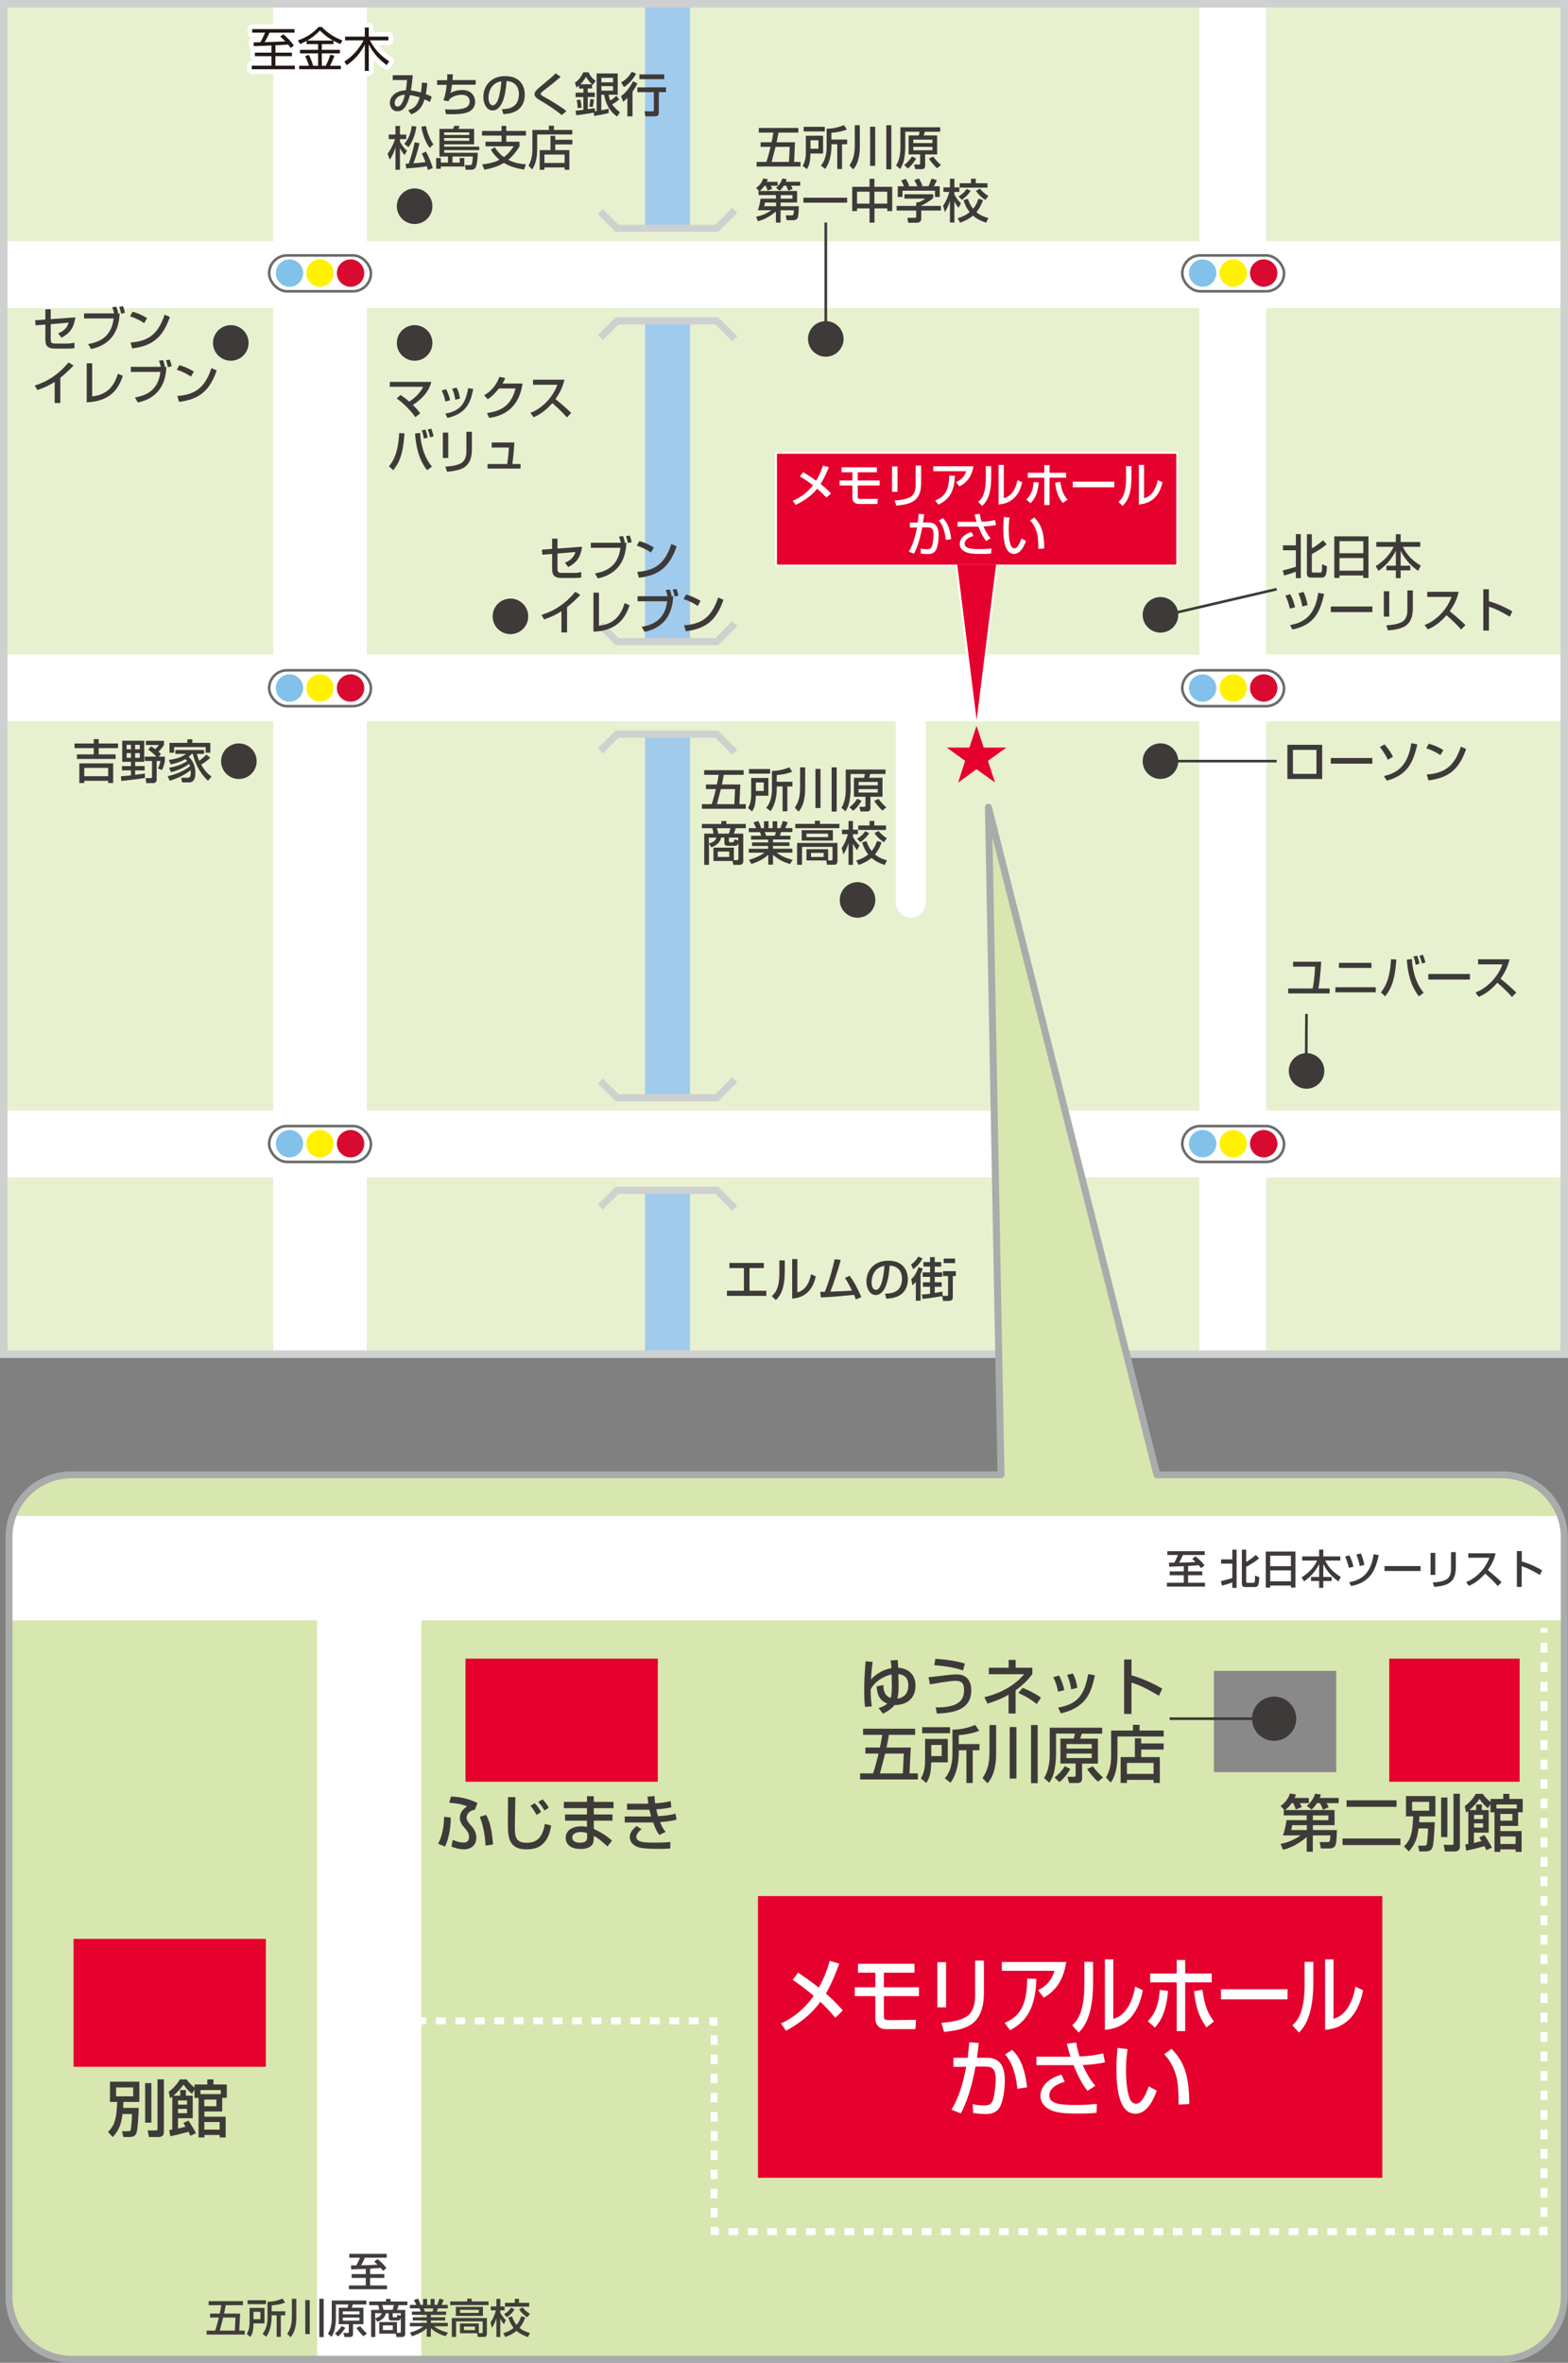 <?xml version="1.0" encoding="UTF-8"?>
<svg id="_レイヤー_2" data-name="レイヤー 2" xmlns="http://www.w3.org/2000/svg" xmlns:xlink="http://www.w3.org/1999/xlink" viewBox="0 0 225.69 339.95">
  <rect x="0" y="0" width="225.69" height="339.95" fill="#808080" stroke="none"/>
  <defs>
    <style>
      .cls-1, .cls-2, .cls-3, .cls-4, .cls-5, .cls-6, .cls-7, .cls-8, .cls-9, .cls-10, .cls-11, .cls-12 {
        fill: none;
      }

      .cls-2 {
        stroke-width: 1.35px;
      }

      .cls-2, .cls-4, .cls-7, .cls-9, .cls-10, .cls-11, .cls-12 {
        stroke: #fff;
      }

      .cls-2, .cls-8, .cls-9 {
        stroke-linejoin: round;
      }

      .cls-13 {
        clip-path: url(#clippath);
      }

      .cls-14 {
        fill: #e7f1cf;
      }

      .cls-15 {
        fill: #e6002d;
      }

      .cls-16 {
        fill: #e8f1d1;
      }

      .cls-17, .cls-18 {
        fill: #fff;
      }

      .cls-19 {
        fill: #fff100;
      }

      .cls-20 {
        fill: #d7e7af;
      }

      .cls-21 {
        fill: #d80a30;
      }

      .cls-22 {
        fill: #231815;
      }

      .cls-23 {
        fill: #413d3c;
      }

      .cls-24 {
        fill: #3e3a39;
      }

      .cls-25 {
        fill: #a1cbed;
      }

      .cls-26 {
        fill: #898989;
      }

      .cls-27 {
        fill: #82c1ea;
      }

      .cls-18 {
        stroke: #6d6c6c;
      }

      .cls-18, .cls-3, .cls-4, .cls-5, .cls-6, .cls-7, .cls-10, .cls-11, .cls-12 {
        stroke-miterlimit: 10;
      }

      .cls-18, .cls-6 {
        stroke-width: .38px;
      }

      .cls-3 {
        stroke-width: 1.08px;
      }

      .cls-3, .cls-5 {
        stroke: #cfd0d0;
      }

      .cls-28 {
        clip-path: url(#clippath-1);
      }

      .cls-4 {
        stroke-dasharray: 0 0 1.4 1.4;
      }

      .cls-4, .cls-7, .cls-8, .cls-10, .cls-11, .cls-12 {
        stroke-width: 1px;
      }

      .cls-5 {
        stroke-width: 1.02px;
      }

      .cls-6 {
        stroke: #3e3a39;
      }

      .cls-7 {
        stroke-dasharray: 0 0 1.38 1.38;
      }

      .cls-8 {
        stroke: #aaabab;
        stroke-linecap: round;
      }

      .cls-9 {
        stroke-width: .58px;
      }

      .cls-10 {
        stroke-dasharray: 0 0 1.4 1.4;
      }

      .cls-11 {
        stroke-dasharray: 0 0 1.39 1.39;
      }
    </style>
    <clipPath id="clippath">
      <path class="cls-1" d="m7.02.54h218.13v187.82c0,3.58-2.9,6.48-6.48,6.48H7.02c-3.58,0-6.48-2.9-6.48-6.48V7.02C.54,3.44,3.44.54,7.02.54Z"/>
    </clipPath>
    <clipPath id="clippath-1">
      <rect class="cls-1" x="1.29" y="212.19" width="223.86" height="127.26"/>
    </clipPath>
  </defs>
  <g id="_文字" data-name="文字">
    <g>
      <g>
        <rect class="cls-14" x=".54" y=".54" width="224.61" height="194.3"/>
        <g class="cls-13">
          <path class="cls-15" d="m141.59,107.56h3.2v.04l-2.59,1.87,1.01,3.09h-.03s-2.62-1.89-2.62-1.89l-2.62,1.9h-.03s1.01-3.1,1.01-3.1l-2.59-1.87v-.04h3.2l1.01-3.07h.04l1.01,3.07Z"/>
          <g>
            <rect class="cls-25" x="92.84" y="-4.17" width="6.48" height="204.62"/>
            <rect class="cls-16" x="88.82" y="32.85" width="15.2" height="13.32"/>
            <polyline class="cls-16" points="104.02 105.63 88.82 105.63 88.82 92.32 104.02 92.32"/>
            <rect class="cls-16" x="88.82" y="157.94" width="15.2" height="13.32"/>
            <g>
              <polyline class="cls-5" points="86.41 89.91 88.82 92.32 103.16 92.32 105.76 89.72"/>
              <polyline class="cls-5" points="86.41 108.04 88.82 105.63 103.16 105.63 105.76 108.23"/>
            </g>
            <g>
              <polyline class="cls-5" points="86.41 30.44 88.82 32.85 103.16 32.85 105.76 30.26"/>
              <polyline class="cls-5" points="86.41 48.57 88.82 46.16 103.16 46.16 105.76 48.76"/>
            </g>
            <g>
              <polyline class="cls-5" points="86.41 155.53 88.82 157.94 103.16 157.94 105.76 155.34"/>
              <polyline class="cls-5" points="86.41 173.66 88.82 171.25 103.16 171.25 105.76 173.85"/>
            </g>
          </g>
          <rect class="cls-17" x="39.33" y="-4.17" width="13.46" height="204.62"/>
          <rect class="cls-17" x="172.63" y="-4.17" width="9.61" height="204.62"/>
          <rect class="cls-17" x="105.19" y="-78.97" width="9.61" height="236.95" transform="translate(70.49 149.5) rotate(-90)"/>
          <rect class="cls-17" x="105.19" y="46.12" width="9.61" height="236.95" transform="translate(-54.6 274.59) rotate(-90)"/>
          <rect class="cls-17" x="105.19" y="-19.5" width="9.61" height="236.95" transform="translate(11.02 208.97) rotate(-90)"/>
          <g>
            <path class="cls-24" d="m16.99,107.64h-2.78v.9h2.43v.65h-5.57v-.65h2.42v-.9h-2.76v-.67h2.76v-.63h.72v.63h2.78v.67Zm-.7,2.19v2.83h-.72v-.32h-3.44v.32h-.71v-2.83h4.86Zm-4.16.65v1.2h3.44v-1.2h-3.44Z"/>
            <path class="cls-24" d="m17.42,111.68c.24-.01.5-.03,1.43-.13v-.71h-1.29v-.62h1.29v-.61h-1.26v-3.04h3.17v3.04h-1.31v.61h1.37v.62h-1.37v.64c.15-.02,1.36-.18,1.41-.19v.63c-.89.19-3.06.4-3.4.44l-.05-.69Zm.81-4.52v.64h.62v-.64h-.62Zm0,1.2v.67h.62v-.67h-.62Zm1.22-1.2v.64h.67v-.64h-.67Zm0,1.2v.67h.67v-.67h-.67Zm2.31-.96c.13.07.18.09.59.38.32-.32.46-.49.53-.59h-1.89v-.61h2.61v.59c-.24.45-.64.84-.79.98.22.19.28.25.36.34l-.32.37h.88v.63c-.05.34-.19.87-.4,1.3l-.6-.22c.18-.35.3-.69.36-1.08h-.54v2.68c0,.38-.24.5-.52.5h-.99l-.07-.72h.71c.07,0,.2,0,.2-.14v-2.32h-1.04v-.63h1.68c-.07-.07-.67-.68-1.19-1l.4-.46Z"/>
            <path class="cls-24" d="m30.27,109.01c-.09.1-.26.27-.74.62-.11.08-.35.26-.57.38.52.92.97,1.35,1.49,1.73l-.52.59c-1.24-1.14-1.94-2.73-2.17-3.86h-.17c-.1.11-.18.21-.43.41.44.44.96,1.04.96,2.38,0,.24,0,1.31-.89,1.31h-1.02l-.13-.67h.88c.22,0,.5,0,.5-.73,0-.17-.01-.29-.02-.37-.5.42-1.53,1.1-3.02,1.53l-.28-.65c1.47-.32,2.6-.96,3.21-1.44-.03-.11-.07-.2-.13-.34-.57.46-1.47.9-2.6,1.2l-.29-.63c1.41-.25,2.27-.74,2.62-.97-.09-.11-.17-.19-.27-.28-.9.52-1.77.69-2.12.75l-.26-.65c1.01-.11,1.83-.36,2.49-.85h-1.55v-.57h4.14v.57h-1.04c.12.5.25.79.33.98.11-.07.61-.43,1.03-.88l.56.44Zm-3.3-2.13v-.51h.71v.51h2.59v1.42h-.67v-.81h-4.54v.81h-.67v-1.42h2.58Z"/>
          </g>
          <g>
            <path class="cls-24" d="m109.94,181.71v.74h-2.06v3.26h2.42v.74h-5.67v-.74h2.45v-3.26h-2.09v-.74h4.95Z"/>
            <path class="cls-24" d="m112.95,183.06c0,2.83-.96,3.69-1.29,3.99l-.58-.58c.31-.25,1.1-.86,1.1-3.26v-1.87h.78v1.72Zm1.82,2.88c1.55-.37,1.9-2.26,1.96-2.6l.69.3c-.62,2.96-2.77,3.14-3.4,3.2v-5.69h.75v4.8Z"/>
            <path class="cls-24" d="m122.28,183.54c.73.95,1.33,2.19,1.69,3.08l-.78.34c-.09-.24-.14-.38-.27-.66-2.59.25-2.87.28-4.77.37l-.09-.81c.16,0,.48,0,.67,0,.77-2.01,1.05-3.15,1.41-4.69l.87.11c-.44,1.66-1.08,3.55-1.49,4.56,1.05-.03,1.26-.05,3.11-.15-.63-1.29-.85-1.58-1.03-1.82l.69-.32Z"/>
            <path class="cls-24" d="m127.39,186.14c.8-.03,2.44-.11,2.44-2.19,0-.53-.18-1.76-1.77-1.86-.11,1.12-.22,2.32-.73,3.28-.11.21-.51.95-1.29.95-.88,0-1.33-1.01-1.33-1.95,0-1.62,1.14-2.99,3.14-2.99,2.23,0,2.82,1.54,2.82,2.64,0,2.67-2.39,2.8-3.09,2.83l-.2-.71Zm-1.94-1.67c0,.73.28,1.11.62,1.11.9,0,1.16-2.52,1.23-3.46-1.61.28-1.85,1.76-1.85,2.35Z"/>
            <path class="cls-24" d="m131.13,181.93c.21-.13.76-.59,1.03-1.13l.63.25c-.33.63-.77,1.14-1.35,1.56l-.31-.68Zm1.69.62c-.08.24-.18.49-.32.77v3.82h-.68v-2.72c-.2.25-.32.38-.47.52l-.2-.89c.42-.38.68-.75,1.08-1.75l.59.24Zm1.7,3.47c.21-.03.98-.15,1.12-.2l.05.63h.58c.19,0,.19-.07.19-.2v-2.66h-.73v-.7h1.85v.7h-.44v2.95c0,.38-.07.63-.61.63h-.79l-.13-.69c-1.81.31-2.27.35-2.81.4l-.11-.64c.19,0,.46,0,1.18-.1v-1h-1.03v-.65h1.03v-.78h-1.07v-.65h1.07v-.83h-.96v-.65h.96v-.71h.67v.71h.93v.65h-.93v.83h1.08v.65h-1.08v.78h1v.65h-1v.9Zm2.95-4.94v.65h-1.64v-.65h1.64Z"/>
          </g>
          <g>
            <path class="cls-24" d="m103.18,112.87c.17-.73.22-1.14.26-1.39h-2.09v-.67h5.69v.67h-2.86c-.06.36-.08.46-.27,1.39h2.65l-.13,2.83h.92v.66h-6.32v-.66h1.41c.22-.65.44-1.47.6-2.17h-1.43v-.66h1.58Zm2.51,2.83l.11-2.17h-2.04c-.09.34-.48,1.86-.57,2.17h2.5Z"/>
            <path class="cls-24" d="m108.12,111.93h2.48v2.56h-1.81c-.04,1.16-.16,1.7-.54,2.25l-.59-.49c.17-.28.46-.78.46-1.95v-2.36Zm2.73-.62h-3.05v-.66h3.05v.66Zm-2.06,1.27v1.22h1.14v-1.22h-1.14Zm5.24-1.55c-.5.21-1.1.38-2.23.48v.97h2.26v.67h-.73v3.57h-.69v-3.57h-.83c0,.62,0,2.33-.9,3.55l-.63-.48c.83-.91.83-2.38.83-2.64v-2.66c.88-.01,1.68-.18,2.49-.52l.44.64Z"/>
            <path class="cls-24" d="m115.16,110.41h.73v2.63c0,1,0,1.25-.15,2.01-.12.61-.36,1.22-.8,1.72l-.54-.56c.67-1.05.76-1.78.76-3.17v-2.62Zm2.21.22h.73v5.63h-.73v-5.63Zm2.33-.22h.73v6.35h-.73v-6.35Z"/>
            <path class="cls-24" d="m127.48,111.36h-2.23c-.07.27-.08.3-.17.54h1.94v2.73h-1.73v1.59c0,.41-.16.53-.55.53h-.87l-.18-.67h.71c.14,0,.17-.07.17-.18v-1.27h-1.66v-2.73h1.46c.05-.19.09-.36.12-.54h-2.06v2.38c0,.63-.15,1.47-.17,1.59-.13.71-.43,1.18-.56,1.39l-.59-.5c.19-.3.62-1.11.62-2.5v-3h5.73v.64Zm-3.48,3.86c-.5.87-1,1.27-1.2,1.43l-.53-.51c.36-.24.86-.77,1.12-1.23l.61.31Zm-.42-2.72v.49h2.76v-.49h-2.76Zm0,1.04v.49h2.76v-.49h-2.76Zm2.87,1.4c.34.45.61.76,1.12,1.22l-.56.46c-.37-.34-.91-.94-1.18-1.39l.62-.29Z"/>
            <path class="cls-24" d="m105.62,123.75h.46c.15,0,.2-.09.2-.2v-2.29c-.12.44-.33.44-.58.44h-.85c-.21,0-.59,0-.59-.45v-.75h-.46c-.14.6-.44,1.02-1.41,1.41l-.34-.56v3.08h-.69v-4.49h1.33c-.03-.39-.13-.65-.17-.78h-1.49v-.61h2.79v-.42h.73v.42h2.79v.61h-1.45c-.03.13-.11.4-.26.78h1.35v4.03c0,.27-.24.46-.47.46h-.96l-.11-.55h-2.75v-1.92h2.94v1.79Zm-3.59-3.24v.83c.65-.16.91-.36,1.1-.83h-1.1Zm1.16-1.35c.12.36.15.48.2.78h1.51c.14-.35.21-.68.23-.78h-1.95Zm.12,3.36v.77h1.65v-.77h-1.65Zm2.95-1.61v-.4h-1.34v.52c0,.09.06.15.14.15h.33c.22,0,.28-.05.3-.42l.57.15Z"/>
            <path class="cls-24" d="m107.78,123.72c.67-.2,1.5-.49,2.27-1.04h-2.28v-.56h2.79v-.4h-2.31v-.52h2.31v-.4h-2.46v-.55h1.45c-.02-.07-.11-.4-.18-.52h-1.59v-.58h1.06c-.05-.1-.26-.56-.39-.83l.7-.2c.17.32.27.59.4,1.03h.41v-.99h.66v.99h.59v-.99h.66v.99h.44c.13-.28.3-.75.37-1.04l.7.2c-.02.06-.17.48-.37.83h1.04v.58h-1.63c-.02.07-.14.44-.17.52h1.53v.55h-2.52v.4h2.37v.52h-2.37v.4h2.79v.56h-2.27c.74.56,1.42.81,2.31,1.04l-.39.61c-.95-.32-1.63-.61-2.44-1.33v1.41h-.68v-1.41c-.75.67-1.53,1.01-2.43,1.32l-.35-.6Zm2.3-4c.03.08.16.45.19.52h1.25c.06-.15.11-.31.15-.52h-1.59Z"/>
            <path class="cls-24" d="m117.28,118.09h.73v.45h2.81v.61h-6.35v-.61h2.82v-.45Zm1.92,5.7h.46c.11,0,.17-.04.17-.17v-1.78h-4.39v2.58h-.71v-3.14h5.81v2.58c0,.32-.14.55-.41.55h-1.09l-.11-.61h-2.85v-1.62h3.12v1.59Zm.68-4.35v1.5h-4.49v-1.5h4.49Zm-3.8.5v.5h3.11v-.5h-3.11Zm.65,2.77v.59h1.82v-.59h-1.82Z"/>
            <path class="cls-24" d="m121.14,122.02c.46-.67.65-1.17.9-2h-.85v-.65h.94v-1.25h.64v1.25h.71v.65h-.71v.39c.32.6.69.99.94,1.25l-.35.65c-.3-.38-.37-.51-.59-.93v3.05h-.64v-3.12c-.22.69-.39,1.07-.73,1.61l-.26-.92Zm5.75-.81c-.13.36-.38,1.04-.95,1.72.61.52,1.26.72,1.73.85l-.33.67c-.37-.12-1.16-.38-1.9-1.02-.54.47-1.16.76-1.84,1.02l-.36-.63c.44-.15,1.12-.38,1.73-.89-.54-.67-.76-1.33-.88-1.73l.63-.18c.09.27.27.83.75,1.42.28-.34.54-.75.77-1.45l.65.22Zm-1.78-1.33c-.32.48-.75.95-1.27,1.28l-.48-.49c.73-.42,1.02-.85,1.18-1.09l.57.3Zm.04-1.76h.69v.65h1.69v.64h-4v-.64h1.63v-.65Zm1.29,1.43c.41.49.73.74,1.22,1.06l-.44.56c-.37-.24-.81-.54-1.35-1.29l.57-.33Z"/>
          </g>
          <g>
            <path class="cls-24" d="m190.31,107.16v4.92h-5.01v-4.92h5.01Zm-.83.73h-3.38v3.45h3.38v-3.45Z"/>
            <path class="cls-24" d="m197.53,109.06v.81h-5.98v-.81h5.98Z"/>
            <path class="cls-24" d="m199.76,109.31c-.09-.19-.54-1.12-1.15-1.82l.66-.39c.54.6.81.98,1.23,1.78l-.74.43Zm-.57,2.35c1.38-.34,3.41-1,3.94-4.73l.87.17c-.6,2.62-1.42,4.41-4.39,5.22l-.42-.67Z"/>
            <path class="cls-24" d="m207.32,108.65c-.5-.37-1.34-.78-2.03-.99l.36-.66c.59.17,1.18.36,2.09.92l-.42.73Zm-1.96,2.78c2.52-.18,3.98-1.15,4.91-4.01l.76.34c-.99,2.87-2.44,4.15-5.42,4.52l-.25-.85Z"/>
          </g>
          <g>
            <path class="cls-24" d="m184.63,82.07c.65-.14,1.63-.44,1.89-.52v-2.38h-1.86v-.71h1.86v-1.61h.71v6.33h-.71v-.92c-.72.26-.99.36-1.69.54l-.2-.75Zm3.48-5.21h.71v2.04c.63-.35,1.25-.85,1.6-1.17l.53.59c-.44.36-1.08.85-2.13,1.39v2.46c0,.21.11.21.24.21h.92c.24,0,.33,0,.31-1.19l.7.27c-.03.9-.08,1.64-.7,1.64h-1.58c-.12,0-.6,0-.6-.52v-5.69Z"/>
            <path class="cls-24" d="m192.06,77.17h4.91v5.98h-.75v-.35h-3.43v.35h-.74v-5.98Zm4.17.69h-3.43v1.74h3.43v-1.74Zm0,2.43h-3.43v1.81h3.43v-1.81Z"/>
            <path class="cls-24" d="m198.1,77.98h2.81v-1.12h.69v1.12h2.82v.69h-2.51c.65,1.32,1.59,2.12,2.59,2.71l-.39.75c-.7-.5-1.74-1.35-2.51-2.88v2.14h1.39v.67h-1.39v1.12h-.69v-1.12h-1.35v-.67h1.35v-2.14c-.63,1.24-1.45,2.15-2.5,2.88l-.4-.67c1.23-.82,1.99-1.57,2.59-2.79h-2.5v-.69Z"/>
            <path class="cls-24" d="m185.65,87.56c-.11-.59-.38-1.35-.63-1.86l.69-.22c.36.66.58,1.35.69,1.89l-.75.2Zm.04,2.37c2.29-.39,3.63-1.68,4.05-4.64l.85.17c-.56,2.45-1.35,4.48-4.58,5.11l-.32-.65Zm1.76-2.67c-.11-.61-.31-1.39-.57-1.9l.75-.2c.25.52.49,1.37.58,1.9l-.76.2Z"/>
            <path class="cls-24" d="m197.53,87.26v.81h-5.98v-.81h5.98Z"/>
            <path class="cls-24" d="m199.96,88.72h-.78v-3.65h.78v3.65Zm3.4-1.22c0,2.69-1.6,3-3.57,3.21l-.25-.74c.98-.06,1.62-.18,2.21-.47.78-.4.82-1.39.82-1.64v-2.91h.79v2.56Z"/>
            <path class="cls-24" d="m205.05,89.92c1.44-.52,3.14-1.99,3.88-4.04h-3.5v-.73h4.52c-.09.4-.33,1.47-1.29,2.79.79.63,1.55,1.29,2.27,2l-.63.64c-.76-.9-1.79-1.8-2.1-2.06-.78.9-1.63,1.6-2.69,2.03l-.46-.63Z"/>
            <path class="cls-24" d="m214.3,84.78v1.72c1.64.46,2.91,1.2,3.37,1.46l-.36.77c-.75-.45-2.08-1.2-3-1.43v3.42h-.81v-5.94h.81Z"/>
          </g>
          <path class="cls-24" d="m62.24,49.34c0,1.41-1.15,2.56-2.56,2.56s-2.56-1.14-2.56-2.56,1.16-2.56,2.56-2.56,2.56,1.14,2.56,2.56Z"/>
          <path class="cls-24" d="m125.99,129.48c0,1.41-1.15,2.56-2.56,2.56s-2.56-1.14-2.56-2.56,1.16-2.56,2.56-2.56,2.56,1.14,2.56,2.56Z"/>
          <path class="cls-24" d="m121.42,48.76c0,1.41-1.15,2.56-2.56,2.56s-2.56-1.14-2.56-2.56,1.16-2.56,2.56-2.56,2.56,1.14,2.56,2.56Z"/>
          <path class="cls-24" d="m190.62,154.08c0,1.41-1.15,2.56-2.56,2.56s-2.56-1.14-2.56-2.56,1.16-2.56,2.56-2.56,2.56,1.14,2.56,2.56Z"/>
          <path class="cls-24" d="m36.94,109.52c0,1.41-1.15,2.56-2.56,2.56s-2.56-1.14-2.56-2.56,1.16-2.56,2.56-2.56,2.56,1.14,2.56,2.56Z"/>
          <path class="cls-24" d="m169.59,109.51c0,1.41-1.15,2.56-2.56,2.56s-2.56-1.14-2.56-2.56,1.16-2.56,2.56-2.56,2.56,1.14,2.56,2.56Z"/>
          <path class="cls-24" d="m169.59,88.46c0,1.41-1.15,2.56-2.56,2.56s-2.56-1.14-2.56-2.56,1.16-2.56,2.56-2.56,2.56,1.14,2.56,2.56Z"/>
          <path class="cls-24" d="m62.24,29.67c0,1.41-1.15,2.56-2.56,2.56s-2.56-1.14-2.56-2.56,1.16-2.56,2.56-2.56,2.56,1.14,2.56,2.56Z"/>
          <g>
            <path class="cls-24" d="m59.79,60.02c-.64-.9-1.69-2-2.69-2.68l.55-.51c.59.39.94.67,1.25.95.83-.54,1.57-1.23,2.01-2.13h-4.8v-.71h5.97c-.09.36-.3,1.16-1.16,2.09-.36.39-.87.83-1.49,1.23.49.49.83.91,1.06,1.18l-.69.58Z"/>
            <path class="cls-24" d="m64.1,57.76c-.1-.56-.27-1.06-.52-1.58l.63-.19c.32.65.45,1.04.58,1.6l-.69.17Zm0,1.75c2.14-.4,2.87-1.36,3.29-3.67l.73.13c-.36,1.64-.77,3.49-3.72,4.16l-.3-.62Zm1.43-2c-.11-.75-.29-1.22-.44-1.58l.64-.16c.3.59.42,1.17.48,1.57l-.67.17Z"/>
            <path class="cls-24" d="m75.22,55.18c-.2,1.13-.75,4.42-4.81,4.94l-.32-.69c2.19-.32,3.49-1.16,4.12-3.54h-2.4c-.61.77-1.12,1.26-1.62,1.55l-.5-.57c.4-.24,1.56-.92,2.19-2.64l.83.16c-.08.22-.15.4-.38.79h2.89Z"/>
            <path class="cls-24" d="m76.34,59.4c1.44-.52,3.14-1.99,3.88-4.04h-3.5v-.73h4.52c-.09.4-.33,1.47-1.29,2.79.79.63,1.55,1.29,2.27,2l-.63.64c-.76-.9-1.79-1.8-2.1-2.06-.78.9-1.63,1.6-2.69,2.03l-.46-.63Z"/>
            <path class="cls-24" d="m55.99,67.09c.69-.85,1.31-2.01,1.47-4.79l.76.06c-.22,3.2-.82,4.29-1.62,5.29l-.61-.56Zm4.48-4.8c.07,1.34.44,3.34,1.7,4.84l-.69.52c-.65-.83-1.52-2.21-1.74-5.28l.73-.08Zm.54.81c-.1-.66-.24-.99-.31-1.18l.53-.12c.15.37.24.67.33,1.16l-.55.15Zm.89-.19c-.13-.57-.19-.75-.34-1.11l.51-.13c.09.24.24.65.34,1.12l-.52.13Z"/>
            <path class="cls-24" d="m64.52,65.89h-.78v-3.65h.78v3.65Zm3.4-1.22c0,2.69-1.6,3-3.57,3.21l-.25-.74c.98-.06,1.62-.18,2.21-.47.78-.4.82-1.39.82-1.64v-2.91h.79v2.56Z"/>
            <path class="cls-24" d="m74.03,63.66c-.09,1.55-.17,2.25-.29,3.1h1.18v.66h-4.74v-.66h2.82c.16-.87.24-2.28.25-2.37h-2.48v-.73h3.26Z"/>
          </g>
          <path class="cls-24" d="m35.78,49.34c0,1.41-1.15,2.56-2.56,2.56s-2.56-1.14-2.56-2.56,1.16-2.56,2.56-2.56,2.56,1.14,2.56,2.56Z"/>
          <g>
            <path class="cls-24" d="m10.85,45.66c-.24,1.55-.77,2.26-1.99,2.93l-.49-.62c1.1-.46,1.38-1.09,1.51-1.55l-2.58.22v2.09c0,.61.06.7.85.7h1.39c.38,0,.81-.03,1.18-.13v.79c-.27.05-.87.07-1.15.07h-1.57c-1.25,0-1.47-.46-1.47-1.38v-2.08l-1.41.11-.06-.73,1.47-.11v-1.47h.77v1.42l3.55-.26Z"/>
            <path class="cls-24" d="m16.73,44.11c.12.28.19.51.28.94l-.19.04h.4c-.11,3.03-1.7,4.62-4.11,5.13l-.42-.72c1.08-.21,3.31-.65,3.67-3.68h-4.26v-.73h4.31c-.07-.39-.15-.62-.26-.88l.58-.09Zm.71,1.02c-.05-.27-.18-.72-.29-.98l.55-.1c.13.33.19.53.28.95l-.54.13Z"/>
            <path class="cls-24" d="m20.75,46.5c-.5-.37-1.34-.78-2.03-.99l.36-.66c.59.17,1.18.36,2.09.92l-.42.73Zm-1.97,2.78c2.52-.18,3.98-1.15,4.91-4.01l.76.34c-.99,2.87-2.44,4.15-5.42,4.52l-.25-.85Z"/>
            <path class="cls-24" d="m8.67,57.99h-.8v-3.05c-.77.51-1.62.89-2.49,1.18l-.38-.65c.91-.3,2.91-.96,4.86-3.32l.73.44c-.26.27-.98,1.02-1.91,1.77v3.62Z"/>
            <path class="cls-24" d="m13.27,57.03c2.53-.24,3.33-2.04,3.7-3.26l.71.31c-.47,1.31-1.36,3.67-5.2,3.8v-5.61h.79v4.75Z"/>
            <path class="cls-24" d="m23.46,51.8c.12.28.19.51.28.94l-.19.04h.4c-.11,3.03-1.7,4.62-4.11,5.13l-.42-.72c1.08-.21,3.31-.65,3.67-3.68h-4.26v-.73h4.31c-.07-.39-.15-.62-.26-.88l.58-.09Zm.71,1.02c-.05-.27-.18-.72-.29-.98l.55-.1c.13.33.19.53.28.95l-.54.13Z"/>
            <path class="cls-24" d="m27.48,54.19c-.5-.37-1.34-.78-2.03-.99l.36-.66c.59.17,1.18.36,2.09.92l-.42.73Zm-1.96,2.78c2.52-.18,3.98-1.15,4.91-4.01l.76.34c-.99,2.87-2.44,4.15-5.42,4.52l-.25-.85Z"/>
          </g>
          <path class="cls-24" d="m76.03,88.68c0,1.41-1.15,2.56-2.56,2.56s-2.56-1.14-2.56-2.56,1.16-2.56,2.56-2.56,2.56,1.14,2.56,2.56Z"/>
          <g>
            <path class="cls-24" d="m111.05,20.47c.17-.73.22-1.14.26-1.39h-2.09v-.67h5.69v.67h-2.86c-.06.36-.08.46-.27,1.39h2.65l-.13,2.83h.92v.66h-6.32v-.66h1.41c.22-.65.44-1.47.6-2.17h-1.43v-.66h1.58Zm2.51,2.83l.11-2.17h-2.04c-.09.34-.48,1.86-.57,2.17h2.5Z"/>
            <path class="cls-24" d="m115.99,19.53h2.48v2.56h-1.81c-.04,1.16-.16,1.7-.54,2.25l-.59-.49c.17-.28.46-.78.46-1.95v-2.36Zm2.73-.62h-3.05v-.66h3.05v.66Zm-2.06,1.27v1.22h1.14v-1.22h-1.14Zm5.24-1.55c-.5.21-1.1.38-2.23.48v.97h2.26v.67h-.73v3.57h-.69v-3.57h-.83c0,.62,0,2.33-.9,3.55l-.63-.48c.83-.91.83-2.38.83-2.64v-2.66c.88-.01,1.68-.18,2.49-.52l.44.64Z"/>
            <path class="cls-24" d="m123.03,18.01h.73v2.63c0,1,0,1.25-.15,2.01-.12.61-.36,1.22-.8,1.72l-.54-.56c.67-1.05.76-1.78.76-3.17v-2.62Zm2.21.22h.73v5.63h-.73v-5.63Zm2.33-.22h.73v6.35h-.73v-6.35Z"/>
            <path class="cls-24" d="m135.35,18.95h-2.23c-.07.27-.08.3-.17.54h1.94v2.73h-1.73v1.59c0,.41-.16.53-.55.53h-.87l-.18-.67h.71c.14,0,.17-.07.17-.18v-1.27h-1.66v-2.73h1.46c.05-.19.09-.36.12-.54h-2.06v2.38c0,.63-.15,1.47-.17,1.59-.13.71-.43,1.18-.56,1.39l-.59-.5c.19-.3.62-1.11.62-2.5v-3h5.73v.64Zm-3.48,3.86c-.5.87-1,1.27-1.2,1.43l-.53-.51c.36-.24.86-.77,1.12-1.23l.61.31Zm-.42-2.72v.49h2.76v-.49h-2.76Zm0,1.04v.49h2.76v-.49h-2.76Zm2.87,1.4c.34.45.61.76,1.12,1.22l-.56.46c-.37-.34-.91-.94-1.18-1.39l.62-.29Z"/>
            <path class="cls-24" d="m111.71,28.07h-2.52v-.59h.06l-.42-.45c.69-.44.95-1.11,1.04-1.36l.65.11c-.05.15-.07.24-.14.38h1.55v.57h-1c.07.11.18.29.23.42l-.67.27c-.04-.13-.15-.44-.27-.69h-.18c-.34.48-.57.65-.71.75h5.4v1.66h-2.37v.53h2.62c-.03,1.14-.08,1.59-.22,1.76-.17.22-.42.25-.55.25h-.98l-.13-.7h.83c.25,0,.28,0,.34-.73h-1.92v1.78h-.67v-1.61c-.52.49-1.61,1.2-2.59,1.4l-.26-.64c.76-.12,1.52-.47,2.2-.93h-1.95c.22-.61.28-.94.4-1.67h2.2v-.52Zm0,1.07h-1.6c-.02.11-.06.35-.11.53h1.71v-.53Zm1.1-2.41c-.24.38-.41.54-.59.7l-.52-.4c.46-.4.76-.87.91-1.35l.61.1c-.03.14-.06.23-.11.37h2.07v.57h-1.32s.15.26.24.44l-.62.28c-.21-.5-.24-.55-.33-.72h-.34Zm-.44,1.86h1.69v-.52h-1.69v.52Z"/>
            <path class="cls-24" d="m115.64,28.44h6.29v.72h-6.29v-.72Z"/>
            <path class="cls-24" d="m125.86,25.72v1.16h2.56v3.49h-.71v-.38h-1.84v2.04h-.71v-2.04h-1.8v.38h-.7v-3.49h2.5v-1.16h.71Zm-2.5,1.86v1.72h1.8v-1.72h-1.8Zm2.5,0v1.72h1.84v-1.72h-1.84Z"/>
            <path class="cls-24" d="m134.32,27.94v.56c-.38.34-1.18.86-1.72,1.08v.05h2.83v.66h-2.83v1.2c0,.48-.48.56-.55.56h-1.32l-.13-.71h1.08c.19,0,.19-.09.19-.22v-.83h-2.82v-.66h2.82v-.52h.3c.23-.07.69-.26,1-.53h-2.99v-.63h4.15Zm-4.21-1.14c-.14-.36-.31-.67-.4-.83l.65-.24c.18.26.39.65.5,1.01l-.16.06h1.35c-.17-.39-.3-.62-.46-.87l.67-.26c.14.22.4.71.51,1.05l-.22.07h1.09c.08-.15.18-.36.44-1.1l.77.23c-.16.36-.24.53-.44.88h.85v1.54h-.68v-.9h-4.68v.9h-.68v-1.54h.88Z"/>
            <path class="cls-24" d="m135.74,29.61c.46-.67.65-1.17.9-2h-.85v-.65h.94v-1.25h.64v1.25h.71v.65h-.71v.39c.32.6.69.99.94,1.25l-.35.65c-.3-.38-.37-.51-.59-.93v3.05h-.64v-3.12c-.22.69-.39,1.07-.73,1.61l-.26-.92Zm5.75-.81c-.13.36-.38,1.04-.95,1.72.61.52,1.26.72,1.73.85l-.33.67c-.37-.12-1.16-.38-1.9-1.02-.54.47-1.16.76-1.84,1.02l-.36-.63c.44-.15,1.12-.38,1.73-.89-.54-.67-.76-1.33-.88-1.73l.63-.18c.09.27.27.83.75,1.42.28-.34.54-.75.77-1.45l.65.22Zm-1.78-1.33c-.32.48-.75.95-1.27,1.28l-.48-.49c.73-.42,1.02-.85,1.18-1.09l.57.3Zm.04-1.76h.69v.65h1.69v.64h-4v-.64h1.63v-.65Zm1.29,1.43c.41.49.73.74,1.22,1.06l-.44.56c-.37-.24-.81-.54-1.35-1.29l.57-.33Z"/>
          </g>
          <g>
            <path class="cls-24" d="m61.51,11.95c-.08.81-.14,1.14-.22,1.59.44.16.58.22.85.38l-.26.75c-.17-.09-.49-.26-.77-.38-.29.98-.77,1.74-1.91,2.16l-.45-.59c.71-.23,1.31-.54,1.66-1.85-.34-.11-.81-.24-1.41-.32-.11.48-.34,1.26-.79,1.83-.3.37-.66.49-1.01.49-.8,0-1.09-.73-1.09-1.21,0-.94.91-1.77,2.3-1.81.1-.54.12-.84.17-1.47h-2.05v-.7h2.88c-.01.11-.02.21-.11,1.11-.04.4-.11.82-.16,1.08.46.05.81.11,1.43.3.02-.09.13-.7.16-1.44l.79.08Zm-4.7,2.88c0,.34.19.5.41.5.63,0,.93-1.17,1.06-1.7-1.27.08-1.47.89-1.47,1.2Z"/>
            <path class="cls-24" d="m65.18,10.68c0,.22-.01.45-.05.84h3.34v.67h-3.41c-.09.73-.17,1-.23,1.2.49-.3,1.12-.44,1.7-.44,1.45,0,1.86,1.03,1.86,1.7,0,1.12-.99,1.48-1.14,1.53-.54.18-1.07.25-2.31.26-.41,0-.54-.01-.75-.02l-.14-.69c.23.01.59.03.98.03,1.43,0,2.57-.16,2.57-1.18,0-.6-.45-.94-1.14-.94-.64,0-1.38.21-1.81.7l-.09.24-.74-.15c.28-.7.4-1.53.48-2.22h-1.39v-.67h1.45c.03-.41.02-.63.01-.85h.79Z"/>
            <path class="cls-24" d="m72.25,15.71c.8-.03,2.44-.11,2.44-2.19,0-.53-.18-1.76-1.77-1.86-.11,1.12-.22,2.32-.73,3.28-.11.21-.51.95-1.29.95-.88,0-1.33-1.01-1.33-1.95,0-1.62,1.14-2.99,3.14-2.99,2.23,0,2.82,1.53,2.82,2.64,0,2.67-2.39,2.8-3.09,2.83l-.2-.71Zm-1.94-1.67c0,.73.28,1.11.62,1.11.9,0,1.16-2.52,1.23-3.46-1.61.28-1.85,1.76-1.85,2.35Z"/>
            <path class="cls-24" d="m80.85,16.55c-.91-.74-1.88-1.39-2.89-1.98-.55-.32-1.03-.6-1.03-1.03,0-.33.34-.67,1.04-1.24,1.36-1.12,1.54-1.28,2.01-1.75l.72.5c-.95.83-1.1.95-2.41,1.95-.33.25-.46.36-.46.5,0,.17.3.34.5.44.99.54,2.58,1.52,3.2,2.05l-.67.56Z"/>
            <path class="cls-24" d="m85.47,16.2c-.51.11-1.85.32-2.54.38l-.08-.66c.22-.01.38-.03,1.12-.11v-1.84h-1.12v-.64h1.12v-.59h-.63v-.44c-.13.13-.2.19-.35.3l-.24-.69c.55-.41.88-.81,1.21-1.51h.74c.31.56.48.82,1.04,1.24l-.42.57c-.06-.05-.08-.07-.1-.09v.61h-.62v.59h1.01v.64h-1.01v1.75c.11-.02.97-.14,1.01-.15l.03.44c.07,0,.11-.01.24-.03v-5.4h3.03v3.06h-1.3c.03.22.07.42.24.84.44-.26.66-.5.85-.71l.42.54c-.13.12-.42.4-1,.71.38.57.79.9,1.12,1.14l-.42.62c-1.51-1.04-1.79-2.71-1.86-3.14h-.41v2.23c.52-.09.79-.15,1.06-.22v.62c-.77.2-1.5.33-2.09.42l-.05-.49Zm-1.93-1.86c.07.29.15.8.17,1.15l-.57.07c0-.56-.1-1-.14-1.16l.54-.05Zm1.66-2.22c-.45-.4-.74-.89-.85-1.07-.11.19-.32.56-.8,1.07h1.66Zm.3,2.2c-.09.67-.15.92-.2,1.09l-.48-.09c.09-.46.11-.62.15-1.07l.54.07Zm1.06-3.12v.65h1.68v-.65h-1.68Zm0,1.19v.65h1.68v-.65h-1.68Z"/>
            <path class="cls-24" d="m91.56,10.59c-.25.52-.88,1.4-1.74,1.94l-.42-.67c.4-.23.97-.59,1.53-1.53l.62.26Zm.19,1.42c-.13.26-.34.67-.71,1.18v3.55h-.74v-2.65c-.26.28-.42.4-.61.55l-.3-.81c.98-.7,1.55-1.8,1.73-2.14l.62.31Zm4.12.56v.69h-1.04v2.88c0,.54-.25.6-.72.6h-1.21l-.13-.72h1.12c.15,0,.22-.02.22-.18v-2.58h-2.37v-.69h4.12Zm-.26-1.87v.69h-3.58v-.69h3.58Z"/>
            <path class="cls-24" d="m55.79,22.12c.21-.28.68-.93,1.08-2.11h-.92v-.65h.97v-1.24h.65v1.24h.9v.65h-.9v.39c.32.59.62.93,1.02,1.31l-.38.59c-.26-.32-.44-.58-.64-1.01v3.14h-.65v-3.24c-.3,1.02-.61,1.47-.82,1.78l-.31-.84Zm4.15-3.9c-.2,1.29-.59,2.19-1.14,2.95l-.61-.46c.67-.8.91-1.52,1.08-2.59l.68.1Zm-1.57,5.34c.12,0,.26-.01.47-.03.44-1.33.67-2.13.84-3.06l.7.13c-.22,1.02-.5,1.9-.87,2.89.75-.05,1.02-.07,1.73-.17-.24-.68-.42-1.01-.53-1.23l.58-.28c.3.44.81,1.66,1,2.38l-.71.27c-.03-.14-.07-.31-.13-.54-.92.17-2.81.31-2.96.32l-.11-.69Zm3.49-2.27c-.54-.65-1.01-1.86-1.22-3.06l.67-.11c.14.75.5,1.87,1.07,2.64l-.52.52Z"/>
            <path class="cls-24" d="m68.98,21.6h-5.05v.38h4.84c-.07,1.88-.24,2.44-.93,2.44h-.81l-.12-.66h.67c.2,0,.33-.02.38-.28.08-.5.09-.81.09-.96h-2.92v.88h1.04v-.67h.66v1.23h-3.38v.32h-.67v-1.55h.67v.67h1.03v-.88h-1.23v-3.98h1.97c.06-.12.11-.29.15-.43h.77c-.05.15-.1.3-.17.43h2.27v2.23h-4.31v.33h5.05v.52Zm-5.05-2.55v.37h3.61v-.37h-3.61Zm0,.81v.4h3.61v-.4h-3.61Z"/>
            <path class="cls-24" d="m71.21,21.18c.2.3.57.88,1.32,1.42.68-.5,1.1-1.09,1.42-1.55h-4.07v-.66h2.31v-.88h-2.81v-.67h2.81v-.73h.68v.73h2.83v.67h-2.83v.88h1.9v.67c-.3.5-.81,1.27-1.61,1.93.6.32,1.33.57,2.54.65l-.27.76c-1.02-.16-2.03-.42-2.91-.96-.55.34-1.31.69-2.8.98l-.32-.76c1.05-.13,1.81-.32,2.49-.67-.68-.57-1.04-1.14-1.24-1.46l.57-.36Z"/>
            <path class="cls-24" d="m76.63,18.7h2.38v-.61h.72v.61h2.64v.65h-5.05v2.13c0,1.39-.33,2.37-.73,2.9l-.52-.55c.5-.84.56-1.78.56-2.33v-2.8Zm5.75,2.08h-2.46v.82h2.03v2.83h-.68v-.34h-2.91v.34h-.68v-2.83h1.55v-2.05h.69v.56h2.46v.67Zm-4.02,1.46v1.2h2.91v-1.2h-2.91Z"/>
          </g>
          <line class="cls-6" x1="167.9" y1="109.51" x2="183.76" y2="109.51"/>
          <line class="cls-6" x1="118.86" y1="47.87" x2="118.86" y2="32.01"/>
          <line class="cls-6" x1="188.05" y1="145.88" x2="188" y2="154.08"/>
          <g>
            <path class="cls-24" d="m190.17,138.37c-.12,1.94-.24,2.89-.4,3.85h1.61v.71h-5.97v-.71h3.53c.25-1.25.32-2.56.34-3.14h-3.16v-.71h4.04Z"/>
            <path class="cls-24" d="m198.02,142.04v.73h-5.81v-.73h5.81Zm-.62-3.51v.73h-4.68v-.73h4.68Z"/>
            <path class="cls-24" d="m198.75,142.79c.69-.85,1.31-2.01,1.47-4.79l.76.06c-.22,3.2-.82,4.29-1.61,5.29l-.61-.56Zm4.47-4.8c.07,1.34.44,3.34,1.7,4.84l-.69.52c-.65-.83-1.52-2.21-1.74-5.28l.73-.08Zm.54.81c-.1-.66-.24-.99-.31-1.18l.53-.12c.15.37.24.67.33,1.16l-.55.15Zm.89-.19c-.13-.57-.19-.75-.34-1.11l.51-.13c.09.24.24.65.34,1.12l-.52.13Z"/>
            <path class="cls-24" d="m211.57,140.13v.81h-5.98v-.81h5.98Z"/>
            <path class="cls-24" d="m212.37,142.79c1.44-.52,3.14-1.99,3.88-4.04h-3.5v-.73h4.52c-.09.4-.33,1.47-1.29,2.79.79.63,1.55,1.29,2.27,2l-.63.64c-.76-.9-1.79-1.8-2.1-2.06-.78.9-1.63,1.6-2.69,2.03l-.46-.63Z"/>
          </g>
          <line class="cls-6" x1="167.9" y1="88.46" x2="183.76" y2="84.77"/>
          <g>
            <g>
              <path class="cls-2" d="m39.64,7.58h2.38v.5h-2.38v1.37h2.8v.51h-6.2v-.51h2.83v-1.37h-2.38v-.5h2.38v-1.03c-.83.03-1.78.07-2.54.09l-.03-.54c.22,0,.3,0,.98-.02.19-.31.51-.99.67-1.38h-1.85v-.51h6.09v.51h-3.59c-.25.58-.67,1.31-.71,1.37.72-.02,2.14-.08,2.98-.11-.36-.38-.54-.54-.73-.69l.42-.34c.56.42,1.18,1.09,1.53,1.62l-.44.36c-.15-.21-.24-.34-.38-.5-.29.02-1.56.1-1.82.11v1.06Z"/>
              <path class="cls-2" d="m47.98,6.35h-1.66v.82h2.6v.51h-2.6v1.78h.57c.3-.56.58-1.33.67-1.59l.57.15c-.18.5-.44,1.12-.64,1.44h1.57v.5h-6v-.5h1.41c-.18-.58-.33-.92-.55-1.39l.54-.17c.26.49.49,1.14.61,1.56h.72v-1.78h-2.61v-.51h2.61v-.82h-1.66v-.46c-.47.25-.69.34-.93.45l-.32-.53c1.02-.34,2.19-1,2.97-1.93h.48c.66.75,1.79,1.51,2.96,1.94l-.31.52c-.29-.12-.59-.26-.98-.48v.48Zm-.05-.51c-.69-.39-1.32-.88-1.88-1.45-.59.61-1.1,1.03-1.85,1.45h3.73Z"/>
              <path class="cls-2" d="m55.66,9.37c-.89-.66-1.88-1.55-2.58-2.99v3.82h-.57v-3.79c-.59,1.2-1.5,2.21-2.6,2.97l-.35-.53c1.72-1.04,2.6-2.72,2.77-3.04h-2.66v-.54h2.84v-1.31h.57v1.31h2.83v.54h-2.66c.76,1.48,1.74,2.32,2.77,3.02l-.37.54Z"/>
            </g>
            <g>
              <path class="cls-22" d="m39.64,7.58h2.38v.5h-2.38v1.37h2.8v.51h-6.2v-.51h2.83v-1.37h-2.38v-.5h2.38v-1.03c-.83.03-1.78.07-2.54.09l-.03-.54c.22,0,.3,0,.98-.02.19-.31.51-.99.67-1.38h-1.85v-.51h6.09v.51h-3.59c-.25.58-.67,1.31-.71,1.37.72-.02,2.14-.08,2.98-.11-.36-.38-.54-.54-.73-.69l.42-.34c.56.42,1.18,1.09,1.53,1.62l-.44.36c-.15-.21-.24-.34-.38-.5-.29.02-1.56.1-1.82.11v1.06Z"/>
              <path class="cls-22" d="m47.98,6.35h-1.66v.82h2.6v.51h-2.6v1.78h.57c.3-.56.58-1.33.67-1.59l.57.15c-.18.5-.44,1.12-.64,1.44h1.57v.5h-6v-.5h1.41c-.18-.58-.33-.92-.55-1.39l.54-.17c.26.49.49,1.14.61,1.56h.72v-1.78h-2.61v-.51h2.61v-.82h-1.66v-.46c-.47.25-.69.34-.93.45l-.32-.53c1.02-.34,2.19-1,2.97-1.93h.48c.66.75,1.79,1.51,2.96,1.94l-.31.52c-.29-.12-.59-.26-.98-.48v.48Zm-.05-.51c-.69-.39-1.32-.88-1.88-1.45-.59.61-1.1,1.03-1.85,1.45h3.73Z"/>
              <path class="cls-22" d="m55.66,9.37c-.89-.66-1.88-1.55-2.58-2.99v3.82h-.57v-3.79c-.59,1.2-1.5,2.21-2.6,2.97l-.35-.53c1.72-1.04,2.6-2.72,2.77-3.04h-2.66v-.54h2.84v-1.31h.57v1.31h2.83v.54h-2.66c.76,1.48,1.74,2.32,2.77,3.02l-.37.54Z"/>
            </g>
          </g>
          <g>
            <rect class="cls-18" x="38.74" y="96.44" width="14.65" height="5.16" rx="2.58" ry="2.58"/>
            <circle class="cls-19" cx="46.06" cy="98.99" r="1.97"/>
            <circle class="cls-21" cx="50.46" cy="98.99" r="1.97"/>
            <circle class="cls-27" cx="41.67" cy="98.99" r="1.97"/>
          </g>
          <g>
            <rect class="cls-18" x="38.74" y="36.75" width="14.65" height="5.16" rx="2.58" ry="2.58"/>
            <circle class="cls-19" cx="46.06" cy="39.29" r="1.97"/>
            <circle class="cls-21" cx="50.46" cy="39.29" r="1.97"/>
            <circle class="cls-27" cx="41.67" cy="39.29" r="1.97"/>
          </g>
          <g>
            <rect class="cls-18" x="38.74" y="162.01" width="14.65" height="5.16" rx="2.58" ry="2.58"/>
            <circle class="cls-19" cx="46.06" cy="164.55" r="1.97"/>
            <circle class="cls-21" cx="50.46" cy="164.55" r="1.97"/>
            <circle class="cls-27" cx="41.67" cy="164.55" r="1.97"/>
          </g>
          <g>
            <rect class="cls-18" x="170.17" y="96.44" width="14.65" height="5.16" rx="2.58" ry="2.58"/>
            <circle class="cls-19" cx="177.5" cy="98.99" r="1.97"/>
            <circle class="cls-21" cx="181.89" cy="98.99" r="1.97"/>
            <circle class="cls-27" cx="173.1" cy="98.99" r="1.97"/>
          </g>
          <g>
            <rect class="cls-18" x="170.17" y="36.75" width="14.65" height="5.16" rx="2.58" ry="2.58"/>
            <circle class="cls-19" cx="177.5" cy="39.29" r="1.97"/>
            <circle class="cls-21" cx="181.89" cy="39.29" r="1.97"/>
            <circle class="cls-27" cx="173.1" cy="39.29" r="1.97"/>
          </g>
          <g>
            <rect class="cls-18" x="170.17" y="162.01" width="14.65" height="5.16" rx="2.58" ry="2.58"/>
            <circle class="cls-19" cx="177.5" cy="164.55" r="1.97"/>
            <circle class="cls-21" cx="181.89" cy="164.55" r="1.97"/>
            <circle class="cls-27" cx="173.1" cy="164.55" r="1.97"/>
          </g>
          <g>
            <g>
              <rect class="cls-9" x="111.83" y="65.29" width="57.48" height="15.94"/>
              <polygon class="cls-9" points="143.37 81.23 140.57 103.56 137.78 81.23 143.37 81.23"/>
            </g>
            <g>
              <rect class="cls-15" x="111.83" y="65.29" width="57.48" height="15.94"/>
              <polygon class="cls-15" points="143.37 81.23 140.57 103.56 137.78 81.23 143.37 81.23"/>
            </g>
          </g>
          <g>
            <path class="cls-17" d="m118.96,71.6c-.23-.25-.6-.65-1.34-1.29-.48.6-1.29,1.45-3.08,2.33l-.46-.59c.32-.13,1.13-.44,2.13-1.35.32-.29.61-.61.81-.88-.9-.68-1.47-1.03-1.89-1.29l.48-.59c.42.26,1.06.65,1.86,1.21.63-1.04.86-1.81.98-2.16l.86.22c-.2.47-.61,1.5-1.2,2.42.86.68,1.27,1.11,1.51,1.37l-.67.59Z"/>
            <path class="cls-17" d="m126.21,67.23v.72h-2.75v1.18h3.15v.72h-3.15v1.57c0,.27.03.36.42.36h1.02c.23,0,1.23-.02,1.44-.02l-.05.75h-2.67c-.59,0-.93-.38-.93-.82v-1.84h-1.84v-.72h1.84v-1.18h-1.56v-.72h5.08Z"/>
            <path class="cls-17" d="m129.18,70.76h-.78v-3.65h.78v3.65Zm3.4-1.22c0,2.69-1.6,3-3.57,3.21l-.25-.74c.98-.06,1.62-.18,2.21-.47.78-.4.82-1.39.82-1.64v-2.91h.79v2.56Z"/>
            <path class="cls-17" d="m140.11,67.09c-.29,1.82-1.31,2.52-2.01,2.89l-.5-.61c.45-.2,1.12-.56,1.48-1.57h-4.74v-.71h5.77Zm-5.52,4.92c1.2-.46,2.01-1.2,2.03-3.58l.82.02c-.07,2.42-.93,3.46-2.36,4.15l-.48-.59Z"/>
            <path class="cls-17" d="m142.66,68.8c0,2.83-.96,3.69-1.29,3.99l-.58-.59c.31-.25,1.1-.86,1.1-3.26v-1.87h.78v1.72Zm1.82,2.88c1.55-.37,1.9-2.26,1.96-2.6l.69.3c-.62,2.96-2.77,3.14-3.4,3.2v-5.69h.75v4.8Z"/>
            <path class="cls-17" d="m147.71,71.87c.36-.34.95-.91,1.07-2.52l.74.07c-.17,1.74-.65,2.43-1.18,2.97l-.63-.52Zm3.36-4.95v1.1h2.38v.71h-2.38v3.94h-.76v-3.94h-2.38v-.71h2.38v-1.1h.76Zm1.54,2.41c.22,1.27.43,1.85,1.05,2.56l-.69.48c-.73-.96-.95-1.7-1.1-2.93l.74-.11Z"/>
            <path class="cls-17" d="m160.39,69.3v.81h-5.98v-.81h5.98Z"/>
            <path class="cls-17" d="m162.85,68.8c0,2.83-.96,3.69-1.29,3.99l-.58-.59c.31-.25,1.1-.86,1.1-3.26v-1.87h.78v1.72Zm1.82,2.88c1.55-.37,1.9-2.26,1.96-2.6l.69.3c-.62,2.96-2.77,3.14-3.4,3.2v-5.69h.75v4.8Z"/>
            <path class="cls-17" d="m133.01,73.98c-.03.29-.06.56-.15,1.19h.81c1.35,0,1.44,1.21,1.44,1.88,0,.26-.04,1.31-.35,2-.3.67-.98.67-1.2.67-.37,0-.8-.05-1.02-.08l-.04-.72c.19.04.51.1.91.1.43,0,.64-.11.76-.52.11-.35.2-1.17.2-1.61,0-.69-.2-1.02-.79-1.01h-.84c-.43,2.38-1,3.42-1.19,3.79l-.75-.3c.76-1.22,1.07-2.81,1.19-3.47h-1.03s0-.72,0-.72h1.14c.07-.5.1-.88.13-1.24l.78.05Zm3.12,3.71c-.18-1.84-.75-2.5-1-2.79l.58-.36c.37.37,1,1.06,1.2,3.03l-.79.12Z"/>
            <path class="cls-17" d="m141.02,73.94c.09.52.15.72.28,1.13.78-.03,1.27-.11,1.91-.25l.15.71c-.24.05-.81.18-1.8.22.16.38.54,1.16,1.02,1.68l-.63.41c-.5-.59-.92-1.56-1.13-2.07h-3v-.69h2.75c-.18-.57-.24-.85-.29-1.06l.75-.09Zm-.92,3.18c-1.05.3-1.25.78-1.25,1.1,0,.68.85.78,2.12.78.96,0,1.49-.06,1.73-.09l-.03.73c-.21.02-.52.06-1.57.06-1.31,0-1.82-.11-2.27-.36-.46-.25-.69-.64-.69-1.07,0-.82.7-1.45,1.7-1.72l.27.58Z"/>
            <path class="cls-17" d="m145.32,74.46c-.05.3-.13.8-.13,1.66,0,.66.05,2.13.45,2.6.07.08.2.17.37.17.43,0,.78-.74,1.02-1.41l.65.35c-.46,1.25-1.02,1.86-1.74,1.86-1.27,0-1.53-1.92-1.53-3.61,0-.75.06-1.39.09-1.7l.81.09Zm4.13,4.5c-.02-1.27-.03-1.92-.32-2.68-.26-.7-.59-1.12-.86-1.39l.6-.44c.84.91,1.43,1.82,1.43,4.47l-.86.05Z"/>
          </g>
          <rect class="cls-17" x="128.93" y="100.8" width="4.32" height="31.24" rx="2.16" ry="2.16"/>
          <g>
            <path class="cls-24" d="m83.79,78.66c-.24,1.55-.77,2.26-1.99,2.93l-.49-.62c1.1-.46,1.38-1.09,1.51-1.55l-2.58.22v2.09c0,.61.06.7.85.7h1.39c.38,0,.81-.03,1.18-.13v.79c-.27.05-.87.07-1.15.07h-1.57c-1.25,0-1.47-.46-1.47-1.38v-2.08l-1.41.11-.06-.73,1.47-.11v-1.47h.77v1.42l3.55-.26Z"/>
            <path class="cls-24" d="m89.67,77.11c.12.28.19.51.28.94l-.19.04h.4c-.11,3.03-1.7,4.62-4.11,5.13l-.42-.72c1.08-.21,3.31-.65,3.67-3.68h-4.26v-.73h4.31c-.07-.39-.15-.62-.26-.88l.58-.09Zm.71,1.02c-.05-.27-.18-.72-.29-.98l.55-.1c.13.33.19.53.28.95l-.54.13Z"/>
            <path class="cls-24" d="m93.69,79.5c-.5-.37-1.34-.78-2.03-.99l.36-.66c.59.17,1.18.36,2.09.92l-.42.73Zm-1.97,2.78c2.52-.18,3.98-1.15,4.91-4.01l.76.34c-.99,2.87-2.44,4.15-5.42,4.52l-.25-.85Z"/>
            <path class="cls-24" d="m81.61,90.99h-.8v-3.05c-.77.51-1.62.89-2.49,1.18l-.38-.65c.91-.3,2.91-.96,4.86-3.32l.73.44c-.26.27-.98,1.02-1.91,1.77v3.62Z"/>
            <path class="cls-24" d="m86.21,90.03c2.53-.24,3.33-2.04,3.7-3.26l.71.31c-.47,1.31-1.36,3.67-5.2,3.8v-5.61h.79v4.75Z"/>
            <path class="cls-24" d="m96.4,84.8c.12.28.19.51.28.94l-.19.04h.4c-.11,3.03-1.7,4.62-4.11,5.13l-.42-.72c1.08-.21,3.31-.65,3.67-3.68h-4.26v-.73h4.31c-.07-.39-.15-.62-.26-.88l.58-.09Zm.71,1.02c-.05-.27-.18-.72-.29-.98l.55-.1c.13.33.19.53.28.95l-.54.13Z"/>
            <path class="cls-24" d="m100.42,87.19c-.5-.37-1.34-.78-2.03-.99l.36-.66c.59.17,1.18.36,2.09.92l-.42.73Zm-1.96,2.78c2.52-.18,3.98-1.15,4.91-4.01l.76.34c-.99,2.87-2.44,4.15-5.42,4.52l-.25-.85Z"/>
          </g>
        </g>
        <rect class="cls-3" x=".54" y=".54" width="224.61" height="194.3"/>
      </g>
      <g>
        <g>
          <path class="cls-20" d="m216.14,212.19h-49.62l-24.25-96.05,1.81,96.05H10.29c-4.97,0-9,4.03-9,9v109.25c0,4.97,4.03,9,9,9h205.86c4.97,0,9-4.03,9-9v-109.25c0-4.97-4.03-9-9-9Z"/>
          <g class="cls-28">
            <polygon class="cls-17" points="232.78 218.12 -10.12 218.12 -10.12 233.13 45.64 233.13 45.64 340.78 60.64 340.78 60.64 233.13 232.78 233.13 232.78 218.12"/>
            <rect class="cls-15" x="109.1" y="272.8" width="89.86" height="40.53"/>
            <rect class="cls-15" x="67" y="238.64" width="27.68" height="17.71"/>
            <rect class="cls-26" x="174.72" y="240.4" width="17.61" height="14.57"/>
            <rect class="cls-15" x="10.59" y="278.96" width="27.68" height="18.4"/>
            <g>
              <path class="cls-24" d="m63.06,265.27c.83-1.56.85-3.36.86-3.88l.95.11c.04,1.43-.31,3.14-.82,4.18l-.99-.41Zm5.3-4.89c-.43,0-1.2.44-1.2,1.13,0,.35.26.72.52,1.01.35.38.88.96.88,1.9,0,1.24-1.01,1.66-1.75,1.66-.59,0-1.28-.15-1.83-.41l.18-.95c.76.3,1.15.38,1.52.38.53,0,.83-.2.83-.82,0-.55-.31-.9-.58-1.21-.5-.58-.74-.98-.74-1.5,0-1,.76-1.5,1.05-1.67-.43-.19-1.02-.41-2.57-.53l.24-.9c1.1.06,2.37.22,3.81.94l-.37.97Zm1.52,5.16c-.04-1.29-.31-2.87-.82-4.15l.92-.27c.5.94.8,2.01.99,4.26l-1.09.16Z"/>
              <path class="cls-24" d="m74.18,258.57c0,.67-.08,3.66-.08,4.22,0,1.44.11,2.34,1.68,2.34,1.18,0,2.26-.4,2.64-2.71l.92.23c-.5,3.17-2.38,3.43-3.57,3.43-2.65,0-2.67-1.9-2.67-3.87,0-.58.03-3.13.02-3.65h1.06Zm3.06,2.57c-.1-.18-.43-.8-.89-1.34l.62-.36c.39.41.62.72.91,1.26l-.65.44Zm1.13-.66c-.3-.48-.52-.81-.9-1.23l.63-.36c.26.26.58.63.89,1.19l-.62.41Z"/>
              <path class="cls-24" d="m84.49,259.25v-.82h.98v.82h2.84v.9h-2.84v.91h2.69v.89h-2.69v1.19c.32.15,1.56.7,2.62,1.69l-.65.82c-1.14-1-1.33-1.16-1.98-1.51v.18c0,.63-.05.83-.19,1.04-.44.65-1.37.66-1.71.66-1.78,0-2.13-.97-2.13-1.6,0-1.24,1.23-1.66,2.23-1.66.41,0,.65.05.82.09v-.9h-3.15v-.89h3.15v-.91h-3.32v-.9h3.32Zm.02,4.5c-.24-.08-.51-.17-.9-.17-.51,0-1.24.17-1.24.81,0,.59.61.73,1.14.73,1,0,1-.51,1-.87v-.5Z"/>
              <path class="cls-24" d="m94.21,258.43c0,.27.02.48.09,1.03,1.22-.07,1.91-.25,2.23-.34l.1.9c-.71.19-1.35.24-2.17.3.05.28.17.72.26.98.72-.04,1.64-.11,2.51-.36l.15.86c-.8.23-1.49.28-2.37.36.26.62.36.88.8,1.4l-.9.45c-.24-.31-.49-.67-.9-1.8-.35,0-.66,0-1.02,0h-3.07v-.87h3.14c.15,0,.27,0,.66,0-.04-.15-.12-.42-.26-.96-.07,0-.38,0-.44,0h-2.77v-.87h2.76s.25,0,.3-.02c-.07-.48-.09-.74-.11-1l1.02-.08Zm-1.86,4.76c-.68.48-.76.94-.76,1.1,0,.82,1.36.82,2.67.82,1.39,0,1.89-.06,2.22-.1v.94c-.32.03-.79.06-1.66.06-.67,0-1.88-.02-2.5-.13-1.65-.29-1.67-1.42-1.67-1.54,0-.18,0-.91,1-1.61l.7.47Z"/>
            </g>
            <rect class="cls-15" x="199.96" y="238.64" width="18.77" height="17.71"/>
            <g>
              <path class="cls-24" d="m188.1,261.19h-3.32v-.77h.08l-.55-.59c.91-.58,1.25-1.46,1.37-1.79l.85.14c-.06.2-.1.32-.19.5h2.05v.75h-1.31c.1.15.23.38.3.56l-.88.35c-.05-.17-.19-.58-.35-.91h-.24c-.44.63-.75.85-.94.99h7.12v2.18h-3.12v.7h3.46c-.04,1.51-.11,2.1-.29,2.32-.23.29-.56.33-.73.33h-1.29l-.17-.92h1.1c.33,0,.37,0,.45-.96h-2.54v2.35h-.88v-2.13c-.68.65-2.12,1.58-3.41,1.84l-.35-.84c1-.16,2-.62,2.9-1.22h-2.56c.29-.8.36-1.23.52-2.2h2.9v-.68Zm0,1.41h-2.11c-.03.15-.08.46-.14.7h2.25v-.7Zm1.45-3.17c-.32.5-.54.71-.77.92l-.68-.52c.61-.53,1-1.14,1.2-1.77l.81.13c-.04.19-.08.3-.15.49h2.72v.75h-1.74s.2.34.31.58l-.82.37c-.28-.66-.32-.73-.43-.95h-.44Zm-.58,2.45h2.23v-.68h-2.23v.68Z"/>
              <path class="cls-24" d="m193.24,264.52h8.33v.94h-8.33v-.94Zm.58-5.5h7.19v.94h-7.19v-.94Z"/>
              <path class="cls-24" d="m204.17,263.06c-.15,1.22-.37,2.2-1.4,3.32l-.69-.74c1.05-.97,1.23-2.12,1.33-4.31h-1.04v-2.92h4.23v2.92h-2.29c-.03.37-.04.55-.05.85h2.25c-.02.66-.13,3.13-.33,3.62-.07.19-.23.58-1.04.58h-.85l-.18-.83h.84c.34,0,.39-.08.43-.32.04-.2.14-1.21.17-2.16h-1.39Zm-.92-3.82v1.28h2.46v-1.28h-2.46Zm4.18-.62h.9v5.69h-.9v-5.69Zm1.8-.54h.9v7.58c0,.67-.51.72-.82.72h-1.33l-.19-.95h1.23c.19,0,.19-.12.19-.29v-7.06Z"/>
              <path class="cls-24" d="m213.94,266.19c-.07-.16-.11-.24-.27-.57-1.45.39-1.75.47-2.63.64l-.13-.89c.26-.04.33-.05.43-.07v-4.73c-.06.04-.12.09-.31.22l-.2-.93c.49-.35,1.13-.95,1.59-1.77h.98c.44.58.66.79,1.14,1.17v-.44h1.83v-.73h.88v.73h1.92v1.92h-.66v1.96h-2.56v.75h3.06v2.99h-.86v-.36h-2.2v.36h-.84v-5.69h-.58v-1.19l-.37.6c-.42-.33-.88-.83-1.21-1.33-.18.25-.62.87-1.45,1.6h.97v-.81h.82v.81h.98v3.24h-2.12v1.48c.21-.04.74-.17,1.09-.26-.16-.28-.21-.37-.32-.54l.74-.33c.2.29.85,1.32,1.08,1.81l-.82.37Zm-1.77-5.07v.6h1.29v-.6h-1.29Zm0,1.21v.62h1.29v-.62h-1.29Zm6.15-2.71h-2.93v.58h2.93v-.58Zm-2.37,1.37v.96h1.74v-.96h-1.74Zm0,3.23v1.09h2.2v-1.09h-2.2Z"/>
            </g>
            <g>
              <path class="cls-24" d="m17.63,304.15c-.15,1.22-.37,2.2-1.4,3.32l-.69-.74c1.05-.97,1.23-2.12,1.33-4.31h-1.04v-2.92h4.23v2.92h-2.29c-.03.37-.04.55-.05.85h2.25c-.02.66-.13,3.13-.33,3.62-.07.19-.23.58-1.04.58h-.85l-.18-.83h.84c.34,0,.39-.08.43-.32.04-.2.14-1.21.17-2.16h-1.39Zm-.92-3.82v1.28h2.46v-1.28h-2.46Zm4.18-.62h.9v5.69h-.9v-5.69Zm1.8-.54h.9v7.58c0,.67-.51.72-.82.72h-1.33l-.19-.95h1.23c.19,0,.19-.12.19-.29v-7.06Z"/>
              <path class="cls-24" d="m27.4,307.28c-.07-.16-.11-.24-.27-.57-1.45.39-1.75.47-2.63.64l-.13-.89c.26-.04.33-.05.43-.07v-4.73c-.06.04-.12.09-.31.22l-.2-.93c.49-.35,1.13-.95,1.59-1.77h.98c.44.58.66.79,1.14,1.17v-.44h1.84v-.73h.88v.73h1.92v1.92h-.66v1.96h-2.56v.75h3.06v2.99h-.86v-.36h-2.2v.36h-.84v-5.69h-.58v-1.19l-.37.6c-.42-.33-.88-.83-1.21-1.33-.18.25-.62.87-1.45,1.6h.97v-.81h.82v.81h.98v3.24h-2.12v1.48c.21-.04.74-.17,1.09-.26-.16-.28-.21-.37-.32-.54l.74-.33c.2.29.85,1.32,1.08,1.81l-.82.37Zm-1.77-5.07v.6h1.29v-.6h-1.29Zm0,1.21v.62h1.29v-.62h-1.29Zm6.15-2.71h-2.93v.58h2.93v-.58Zm-2.37,1.37v.96h1.74v-.96h-1.74Zm0,3.23v1.09h2.2v-1.09h-2.2Z"/>
            </g>
            <g>
              <line class="cls-12" x1="60.64" y1="290.75" x2="61.34" y2="290.75"/>
              <line class="cls-10" x1="62.75" y1="290.75" x2="101.37" y2="290.75"/>
              <polyline class="cls-12" points="102.08 290.75 102.78 290.75 102.78 291.45"/>
              <line class="cls-7" x1="102.78" y1="292.83" x2="102.78" y2="319.69"/>
              <polyline class="cls-12" points="102.78 320.38 102.78 321.08 103.48 321.08"/>
              <line class="cls-11" x1="104.87" y1="321.08" x2="220.84" y2="321.08"/>
              <polyline class="cls-12" points="221.54 321.08 222.24 321.08 222.24 320.38"/>
              <line class="cls-4" x1="222.24" y1="318.98" x2="222.24" y2="235.6"/>
              <line class="cls-12" x1="222.24" y1="234.9" x2="222.24" y2="234.2"/>
            </g>
            <g>
              <path class="cls-17" d="m120.23,290.31c-.37-.44-.96-1.16-2.15-2.3-.78,1.07-2.07,2.59-4.94,4.16l-.74-1.05c.51-.23,1.81-.78,3.42-2.4.51-.52.97-1.08,1.31-1.57-1.45-1.21-2.36-1.83-3.03-2.29l.77-1.05c.68.46,1.7,1.15,2.99,2.16,1.01-1.84,1.38-3.22,1.56-3.85l1.38.4c-.31.84-.98,2.67-1.92,4.3,1.37,1.21,2.03,1.98,2.43,2.44l-1.07,1.05Z"/>
              <path class="cls-17" d="m131.63,282.54v1.28h-4.41v2.1h5.05v1.28h-5.05v2.79c0,.48.04.65.68.65h1.63c.37,0,1.97-.04,2.31-.04l-.08,1.34h-4.28c-.95,0-1.49-.68-1.49-1.46v-3.28h-2.96v-1.28h2.96v-2.1h-2.5v-1.28h8.15Z"/>
              <path class="cls-17" d="m136.17,288.81h-1.25v-6.5h1.25v6.5Zm5.45-2.17c0,4.79-2.57,5.34-5.73,5.71l-.4-1.32c1.56-.11,2.6-.31,3.54-.84,1.25-.71,1.32-2.47,1.32-2.92v-5.19h1.27v4.55Z"/>
              <path class="cls-17" d="m153.46,282.28c-.46,3.23-2.1,4.48-3.23,5.14l-.81-1.08c.72-.36,1.8-.99,2.37-2.79h-7.59v-1.27h9.26Zm-8.86,8.76c1.92-.83,3.23-2.13,3.25-6.37l1.32.04c-.12,4.3-1.49,6.16-3.79,7.39l-.78-1.05Z"/>
              <path class="cls-17" d="m157.33,285.33c0,5.03-1.53,6.56-2.07,7.1l-.94-1.04c.5-.44,1.76-1.53,1.76-5.8v-3.33h1.25v3.07Zm2.91,5.13c2.48-.66,3.04-4.02,3.15-4.64l1.1.53c-.99,5.27-4.43,5.59-5.46,5.69v-10.13h1.21v8.55Z"/>
              <path class="cls-17" d="m165.21,290.8c.58-.61,1.52-1.62,1.72-4.49l1.19.13c-.27,3.09-1.05,4.32-1.89,5.28l-1.01-.92Zm5.38-8.8v1.95h3.82v1.26h-3.82v7.02h-1.22v-7.02h-3.82v-1.26h3.82v-1.95h1.22Zm2.47,4.29c.36,2.25.69,3.29,1.68,4.55l-1.1.85c-1.18-1.71-1.52-3.03-1.77-5.21l1.19-.19Z"/>
              <path class="cls-17" d="m185.32,286.21v1.45h-9.58v-1.45h9.58Z"/>
              <path class="cls-17" d="m189.03,285.33c0,5.03-1.53,6.56-2.07,7.1l-.94-1.04c.5-.44,1.76-1.53,1.76-5.8v-3.33h1.25v3.07Zm2.91,5.13c2.48-.66,3.04-4.02,3.15-4.64l1.1.53c-.99,5.27-4.43,5.59-5.46,5.69v-10.13h1.21v8.55Z"/>
              <path class="cls-17" d="m140.88,293.94c-.05.52-.11.99-.26,2.12h1.45c2.41,0,2.56,2.16,2.56,3.34,0,.47-.07,2.34-.62,3.56-.54,1.2-1.74,1.2-2.13,1.2-.66,0-1.43-.1-1.81-.14l-.07-1.28c.34.07.91.18,1.62.18.77,0,1.14-.2,1.35-.93.19-.62.35-2.08.35-2.86,0-1.23-.35-1.81-1.41-1.8h-1.5c-.77,4.24-1.77,6.08-2.12,6.74l-1.34-.54c1.35-2.18,1.9-5.01,2.12-6.18l-1.83.02v-1.31h2.04c.12-.9.18-1.57.23-2.22l1.39.1Zm5.55,6.6c-.32-3.27-1.33-4.44-1.77-4.96l1.03-.65c.66.66,1.77,1.89,2.14,5.39l-1.4.21Z"/>
              <path class="cls-17" d="m154.9,293.87c.16.93.26,1.28.49,2.01,1.39-.06,2.26-.19,3.4-.44l.26,1.27c-.42.1-1.44.32-3.2.4.28.68.96,2.06,1.81,2.98l-1.13.73c-.89-1.05-1.64-2.78-2.01-3.69h-5.34v-1.22h4.89c-.31-1.02-.43-1.52-.52-1.88l1.34-.16Zm-1.64,5.65c-1.87.53-2.23,1.39-2.23,1.95,0,1.21,1.52,1.39,3.77,1.39,1.7,0,2.65-.11,3.08-.17l-.05,1.29c-.38.04-.92.11-2.8.11-2.34,0-3.23-.2-4.04-.63-.81-.44-1.23-1.14-1.23-1.9,0-1.46,1.25-2.58,3.02-3.07l.48,1.03Z"/>
              <path class="cls-17" d="m162.3,294.81c-.08.53-.23,1.43-.23,2.95,0,1.17.1,3.79.8,4.62.12.14.36.3.66.3.77,0,1.39-1.32,1.82-2.5l1.15.62c-.81,2.23-1.82,3.31-3.09,3.31-2.26,0-2.72-3.41-2.72-6.43,0-1.34.11-2.47.16-3.03l1.45.17Zm7.35,8c-.04-2.25-.06-3.41-.56-4.77-.46-1.25-1.04-1.99-1.53-2.48l1.07-.79c1.5,1.62,2.55,3.25,2.55,7.95l-1.52.08Z"/>
            </g>
          </g>
          <path class="cls-8" d="m216.14,212.19h-49.62l-24.25-96.05,1.81,96.05H10.29c-4.97,0-9,4.03-9,9v109.25c0,4.97,4.03,9,9,9h205.86c4.97,0,9-4.03,9-9v-109.25c0-4.97-4.03-9-9-9Z"/>
        </g>
        <g>
          <path class="cls-24" d="m170.39,225.34c-.3.01-1.77.06-2.1.07l-.04-.58c.12,0,.45,0,.78,0,.29-.52.45-.93.52-1.1h-1.53v-.55h5.38v.55h-3.14c-.16.37-.34.74-.55,1.09,1.22-.02,1.5-.02,2.37-.09-.23-.23-.36-.34-.48-.44l.47-.36c.47.34.98.86,1.3,1.3l-.5.39c-.08-.11-.16-.22-.33-.42l-1.53.11v.78h2.04v.55h-2.04v1.08h2.43v.55h-5.48v-.55h2.43v-1.08h-2.03v-.55h2.03v-.74Z"/>
          <path class="cls-24" d="m175.73,227.49c.57-.12,1.42-.38,1.64-.45v-2.07h-1.62v-.61h1.62v-1.4h.62v5.5h-.62v-.79c-.62.23-.86.31-1.47.47l-.18-.65Zm3.02-4.53h.62v1.77c.55-.3,1.08-.74,1.39-1.02l.46.51c-.39.32-.94.74-1.85,1.2v2.13c0,.18.09.18.2.18h.8c.2,0,.29,0,.27-1.04l.61.23c-.02.78-.07,1.42-.61,1.42h-1.37c-.1,0-.52,0-.52-.46v-4.94Z"/>
          <path class="cls-24" d="m182.19,223.23h4.27v5.19h-.65v-.3h-2.98v.3h-.64v-5.19Zm3.62.6h-2.98v1.51h2.98v-1.51Zm0,2.11h-2.98v1.57h2.98v-1.57Z"/>
          <path class="cls-24" d="m187.43,223.93h2.44v-.98h.6v.98h2.45v.6h-2.18c.56,1.15,1.39,1.84,2.25,2.35l-.34.65c-.61-.43-1.51-1.17-2.18-2.5v1.86h1.2v.58h-1.2v.98h-.6v-.98h-1.17v-.58h1.17v-1.86c-.54,1.08-1.26,1.86-2.17,2.5l-.35-.58c1.07-.71,1.72-1.37,2.25-2.42h-2.17v-.6Z"/>
          <path class="cls-24" d="m194.15,225.58c-.1-.51-.33-1.17-.54-1.62l.6-.19c.31.57.5,1.17.6,1.64l-.65.17Zm.04,2.06c1.99-.34,3.16-1.46,3.52-4.03l.74.15c-.48,2.13-1.17,3.89-3.98,4.44l-.28-.56Zm1.53-2.32c-.1-.53-.27-1.2-.5-1.65l.65-.17c.22.45.43,1.19.5,1.65l-.66.17Z"/>
          <path class="cls-24" d="m204.47,225.32v.71h-5.19v-.71h5.19Z"/>
          <path class="cls-24" d="m206.59,226.59h-.68v-3.17h.68v3.17Zm2.95-1.06c0,2.34-1.39,2.61-3.1,2.79l-.22-.64c.85-.05,1.41-.15,1.92-.41.68-.34.71-1.2.71-1.43v-2.53h.69v2.22Z"/>
          <path class="cls-24" d="m211.01,227.63c1.25-.46,2.72-1.73,3.37-3.51h-3.04v-.64h3.93c-.08.35-.29,1.27-1.12,2.42.68.55,1.35,1.12,1.98,1.74l-.55.55c-.66-.78-1.55-1.57-1.82-1.79-.68.78-1.41,1.39-2.34,1.76l-.4-.55Z"/>
          <path class="cls-24" d="m219.04,223.16v1.5c1.42.4,2.53,1.04,2.92,1.27l-.32.67c-.65-.39-1.81-1.04-2.61-1.25v2.97h-.7v-5.16h.7Z"/>
        </g>
        <g>
          <path class="cls-23" d="m52.65,326.44c-.3.01-1.77.06-2.1.07l-.04-.58c.12,0,.45,0,.78,0,.29-.52.45-.93.52-1.1h-1.53v-.55h5.38v.55h-3.14c-.16.37-.34.74-.55,1.09,1.22-.02,1.5-.02,2.37-.09-.23-.23-.36-.34-.48-.44l.47-.36c.47.34.98.86,1.3,1.3l-.5.39c-.08-.11-.16-.22-.33-.42l-1.53.11v.78h2.04v.55h-2.04v1.08h2.43v.55h-5.48v-.55h2.43v-1.08h-2.03v-.55h2.03v-.74Z"/>
          <path class="cls-23" d="m31.62,332.87c.15-.64.19-.99.23-1.21h-1.82v-.58h4.94v.58h-2.48c-.05.31-.07.4-.23,1.21h2.3l-.12,2.45h.79v.57h-5.49v-.57h1.23c.19-.56.39-1.28.52-1.88h-1.25v-.57h1.37Zm2.18,2.45l.09-1.88h-1.77c-.08.3-.42,1.61-.49,1.88h2.17Z"/>
          <path class="cls-23" d="m35.91,332.06h2.16v2.22h-1.57c-.04,1-.14,1.47-.47,1.95l-.51-.43c.15-.25.4-.68.4-1.7v-2.05Zm2.37-.54h-2.65v-.57h2.65v.57Zm-1.79,1.1v1.06h.99v-1.06h-.99Zm4.55-1.34c-.43.18-.95.33-1.94.42v.84h1.96v.58h-.64v3.1h-.6v-3.1h-.72c0,.54,0,2.02-.78,3.08l-.54-.42c.72-.79.72-2.06.72-2.3v-2.31c.77-.01,1.46-.16,2.16-.45l.38.56Z"/>
          <path class="cls-23" d="m42.02,330.74h.63v2.29c0,.87,0,1.09-.13,1.75-.1.53-.32,1.06-.7,1.49l-.47-.49c.58-.91.66-1.54.66-2.75v-2.28Zm1.92.19h.64v4.89h-.64v-4.89Zm2.02-.19h.63v5.51h-.63v-5.51Z"/>
          <path class="cls-23" d="m52.72,331.56h-1.94c-.06.23-.07.26-.15.47h1.68v2.37h-1.5v1.38c0,.36-.14.46-.48.46h-.75l-.15-.58h.62c.12,0,.15-.06.15-.16v-1.1h-1.44v-2.37h1.27c.05-.16.08-.32.11-.47h-1.79v2.07c0,.55-.13,1.27-.15,1.38-.11.62-.37,1.03-.48,1.2l-.51-.44c.16-.26.54-.96.54-2.17v-2.61h4.98v.55Zm-3.02,3.35c-.44.75-.87,1.1-1.04,1.25l-.46-.44c.32-.21.75-.67.98-1.07l.53.27Zm-.36-2.36v.43h2.4v-.43h-2.4Zm0,.9v.43h2.4v-.43h-2.4Zm2.5,1.22c.29.39.53.66.97,1.06l-.49.4c-.32-.29-.79-.82-1.02-1.2l.54-.25Z"/>
          <path class="cls-23" d="m57.12,335.64h.4c.13,0,.17-.08.17-.17v-1.99c-.11.39-.29.39-.5.39h-.74c-.18,0-.51,0-.51-.39v-.65h-.4c-.12.52-.39.89-1.23,1.22l-.29-.48v2.67h-.6v-3.9h1.16c-.02-.34-.11-.57-.15-.68h-1.29v-.53h2.43v-.37h.64v.37h2.43v.53h-1.26c-.03.11-.1.35-.23.68h1.17v3.5c0,.23-.21.4-.41.4h-.84l-.1-.48h-2.38v-1.67h2.55v1.55Zm-3.12-2.82v.72c.56-.14.79-.32.95-.72h-.95Zm1.01-1.17c.1.32.13.42.18.68h1.31c.12-.3.18-.59.2-.68h-1.69Zm.1,2.92v.67h1.43v-.67h-1.43Zm2.57-1.4v-.35h-1.16v.46c0,.08.05.13.12.13h.29c.19,0,.24-.05.26-.36l.49.13Z"/>
          <path class="cls-23" d="m59,335.61c.58-.17,1.3-.43,1.98-.91h-1.98v-.49h2.42v-.35h-2.01v-.45h2.01v-.35h-2.13v-.48h1.26c-.02-.06-.1-.34-.16-.46h-1.39v-.5h.92c-.04-.09-.23-.49-.34-.72l.61-.17c.15.28.23.51.35.89h.36v-.86h.57v.86h.51v-.86h.57v.86h.38c.11-.24.26-.65.32-.9l.61.18c-.02.05-.15.42-.32.72h.9v.5h-1.41c-.02.06-.12.39-.15.46h1.33v.48h-2.19v.35h2.06v.45h-2.06v.35h2.43v.49h-1.98c.64.48,1.23.71,2,.9l-.34.53c-.82-.27-1.41-.53-2.12-1.16v1.23h-.59v-1.22c-.65.58-1.33.88-2.11,1.15l-.3-.52Zm2-3.48c.03.07.14.39.16.46h1.09c.05-.13.09-.27.13-.46h-1.38Z"/>
          <path class="cls-23" d="m67.25,330.73h.63v.39h2.44v.53h-5.52v-.53h2.45v-.39Zm1.67,4.95h.4c.09,0,.15-.04.15-.15v-1.54h-3.82v2.24h-.62v-2.72h5.05v2.24c0,.27-.12.48-.36.48h-.95l-.09-.53h-2.47v-1.41h2.71v1.38Zm.59-3.78v1.3h-3.9v-1.3h3.9Zm-3.3.43v.44h2.7v-.44h-2.7Zm.57,2.41v.51h1.58v-.51h-1.58Z"/>
          <path class="cls-23" d="m70.6,334.14c.4-.58.57-1.02.78-1.74h-.74v-.56h.81v-1.09h.56v1.09h.62v.56h-.62v.34c.27.52.6.86.81,1.09l-.3.57c-.26-.33-.32-.44-.51-.81v2.65h-.56v-2.71c-.19.6-.34.93-.64,1.4l-.22-.79Zm5-.71c-.11.31-.33.91-.82,1.49.53.45,1.09.62,1.5.74l-.29.58c-.32-.11-1.01-.33-1.65-.89-.47.41-1,.66-1.6.89l-.31-.54c.39-.13.97-.33,1.5-.77-.47-.58-.66-1.15-.77-1.5l.54-.16c.08.23.23.72.65,1.23.25-.3.47-.65.67-1.26l.57.19Zm-1.54-1.15c-.27.42-.65.82-1.1,1.11l-.42-.43c.63-.37.89-.74,1.03-.95l.49.26Zm.04-1.53h.6v.57h1.47v.55h-3.48v-.55h1.41v-.57Zm1.12,1.24c.36.43.63.64,1.06.92l-.39.48c-.32-.2-.71-.47-1.17-1.12l.49-.29Z"/>
        </g>
      </g>
      <g>
        <path class="cls-24" d="m129.2,238.83c.04.45.07.75.09,1.12,1.57.1,2.48,1.09,2.48,2.54,0,2.67-2.38,2.85-3.02,2.83-.51.67-1.34,1.08-1.65,1.23l-.65-.79c.31-.1.82-.26,1.27-.66-1.36-.51-1.48-1.67-1.54-2.48l.97-.18c.03.66.06,1.49,1.06,1.86.12-.41.16-1.07.16-1.56,0-.04-.03-1.75-.03-1.83-1.22.24-2.53,1.12-3.02,2.17,0,.83.03,1.6.17,2.43l-.98.07c-.04-.31-.12-.95-.12-2.31,0-1.47.07-2.79.21-4.26l1.01.1c-.12.6-.25,2.34-.25,2.53.36-.38,1.31-1.35,2.95-1.63-.04-.57-.07-.82-.11-1.12l1-.06Zm1.54,3.67c0-.52-.09-1.48-1.43-1.64,0,.29.03,1.44.03,1.61,0,.59-.02,1.33-.18,1.92,1.12-.16,1.58-.91,1.58-1.9Z"/>
        <path class="cls-24" d="m134.68,245.66c3.34.04,4.08-1.07,4.08-2.51,0-1.05-.43-1.32-1.27-1.32-.59,0-1.67.18-3.64.51l-.2-1.03c.35-.03.67-.05,1.8-.2,1.36-.17,1.74-.2,2.18-.2.42,0,1.19.02,1.71.7.45.59.46,1.38.46,1.58,0,3.01-2.94,3.26-4.94,3.36l-.19-.9Zm3.93-5.31c-1.42-.56-3.75-.74-4.13-.77l.15-.92c.27.02,2.48.13,4.25.69l-.27,1Z"/>
        <path class="cls-24" d="m146.18,246.53h-1.01v-2.7c-1.17.68-2.31,1.05-3.03,1.28l-.46-.92c1.26-.31,3.87-1.1,5.73-3.31h-5.08v-.93h2.85v-1.13h1.01v1.13h2.4v.92c-.39.5-1.07,1.37-2.41,2.32v3.34Zm3.05-1.36c-.96-.75-1.59-1.11-2.66-1.6l.63-.73c.5.2,1.73.75,2.63,1.41l-.6.91Z"/>
        <path class="cls-24" d="m152.29,243.39c-.13-.74-.35-1.4-.68-2.08l.83-.25c.42.85.59,1.37.76,2.11l-.91.22Zm0,2.3c2.82-.52,3.79-1.79,4.34-4.83l.96.17c-.47,2.15-1.01,4.6-4.9,5.48l-.39-.82Zm1.89-2.63c-.14-.99-.38-1.6-.59-2.08l.84-.21c.4.77.56,1.54.63,2.07l-.89.22Z"/>
        <path class="cls-24" d="m162.86,238.77v2.27c2.15.61,3.84,1.58,4.43,1.92l-.48,1.02c-.99-.59-2.74-1.58-3.95-1.89v4.5h-1.06v-7.83h1.06Z"/>
        <path class="cls-24" d="m126.64,251.43c.22-.97.29-1.5.35-1.83h-2.76v-.88h7.49v.88h-3.77c-.08.47-.11.61-.35,1.83h3.49l-.18,3.72h1.21v.87h-8.32v-.87h1.86c.29-.85.59-1.94.79-2.85h-1.89v-.87h2.08Zm3.31,3.72l.14-2.85h-2.69c-.12.45-.64,2.45-.74,2.85h3.29Z"/>
        <path class="cls-24" d="m133.15,250.19h3.27v3.37h-2.38c-.05,1.52-.21,2.23-.72,2.96l-.78-.65c.22-.37.61-1.03.61-2.57v-3.11Zm3.6-.82h-4.02v-.87h4.02v.87Zm-2.71,1.68v1.61h1.5v-1.61h-1.5Zm6.9-2.04c-.66.27-1.44.5-2.94.64v1.28h2.98v.89h-.97v4.71h-.91v-4.71h-1.1c0,.82,0,3.07-1.19,4.67l-.82-.64c1.1-1.2,1.1-3.13,1.1-3.48v-3.51c1.16-.02,2.21-.24,3.28-.68l.58.84Z"/>
        <path class="cls-24" d="m142.42,248.19h.96v3.47c0,1.32,0,1.65-.19,2.65-.16.81-.48,1.61-1.06,2.26l-.71-.74c.89-1.38,1-2.34,1-4.18v-3.46Zm2.91.29h.97v7.41h-.97v-7.41Zm3.07-.29h.96v8.36h-.96v-8.36Z"/>
        <path class="cls-24" d="m158.64,249.43h-2.94c-.1.36-.11.39-.22.72h2.55v3.59h-2.28v2.09c0,.54-.21.7-.73.7h-1.14l-.23-.89h.94c.19,0,.23-.09.23-.24v-1.67h-2.19v-3.59h1.92c.07-.25.12-.48.16-.72h-2.71v3.14c0,.83-.19,1.93-.22,2.1-.17.94-.57,1.56-.74,1.83l-.77-.67c.25-.39.82-1.46.82-3.29v-3.95h7.55v.84Zm-4.58,5.08c-.66,1.14-1.32,1.68-1.58,1.89l-.7-.67c.48-.32,1.13-1.02,1.48-1.62l.8.41Zm-.55-3.58v.65h3.63v-.65h-3.63Zm0,1.37v.65h3.63v-.65h-3.63Zm3.79,1.84c.44.59.81,1,1.47,1.6l-.74.6c-.49-.44-1.2-1.24-1.55-1.83l.82-.38Z"/>
        <path class="cls-24" d="m159.93,248.98h3.14v-.81h.95v.81h3.48v.86h-6.66v2.81c0,1.83-.43,3.12-.96,3.82l-.69-.73c.66-1.11.74-2.34.74-3.08v-3.69Zm7.57,2.74h-3.24v1.08h2.68v3.72h-.9v-.44h-3.84v.44h-.9v-3.72h2.05v-2.7h.9v.74h3.24v.88Zm-5.3,1.92v1.58h3.84v-1.58h-3.84Z"/>
      </g>
      <path class="cls-24" d="m186.57,247.28c0,1.76-1.43,3.18-3.18,3.18s-3.18-1.42-3.18-3.18,1.44-3.18,3.18-3.18,3.18,1.41,3.18,3.18Z"/>
      <line class="cls-6" x1="185.55" y1="247.28" x2="168.35" y2="247.28"/>
    </g>
  </g>
</svg>